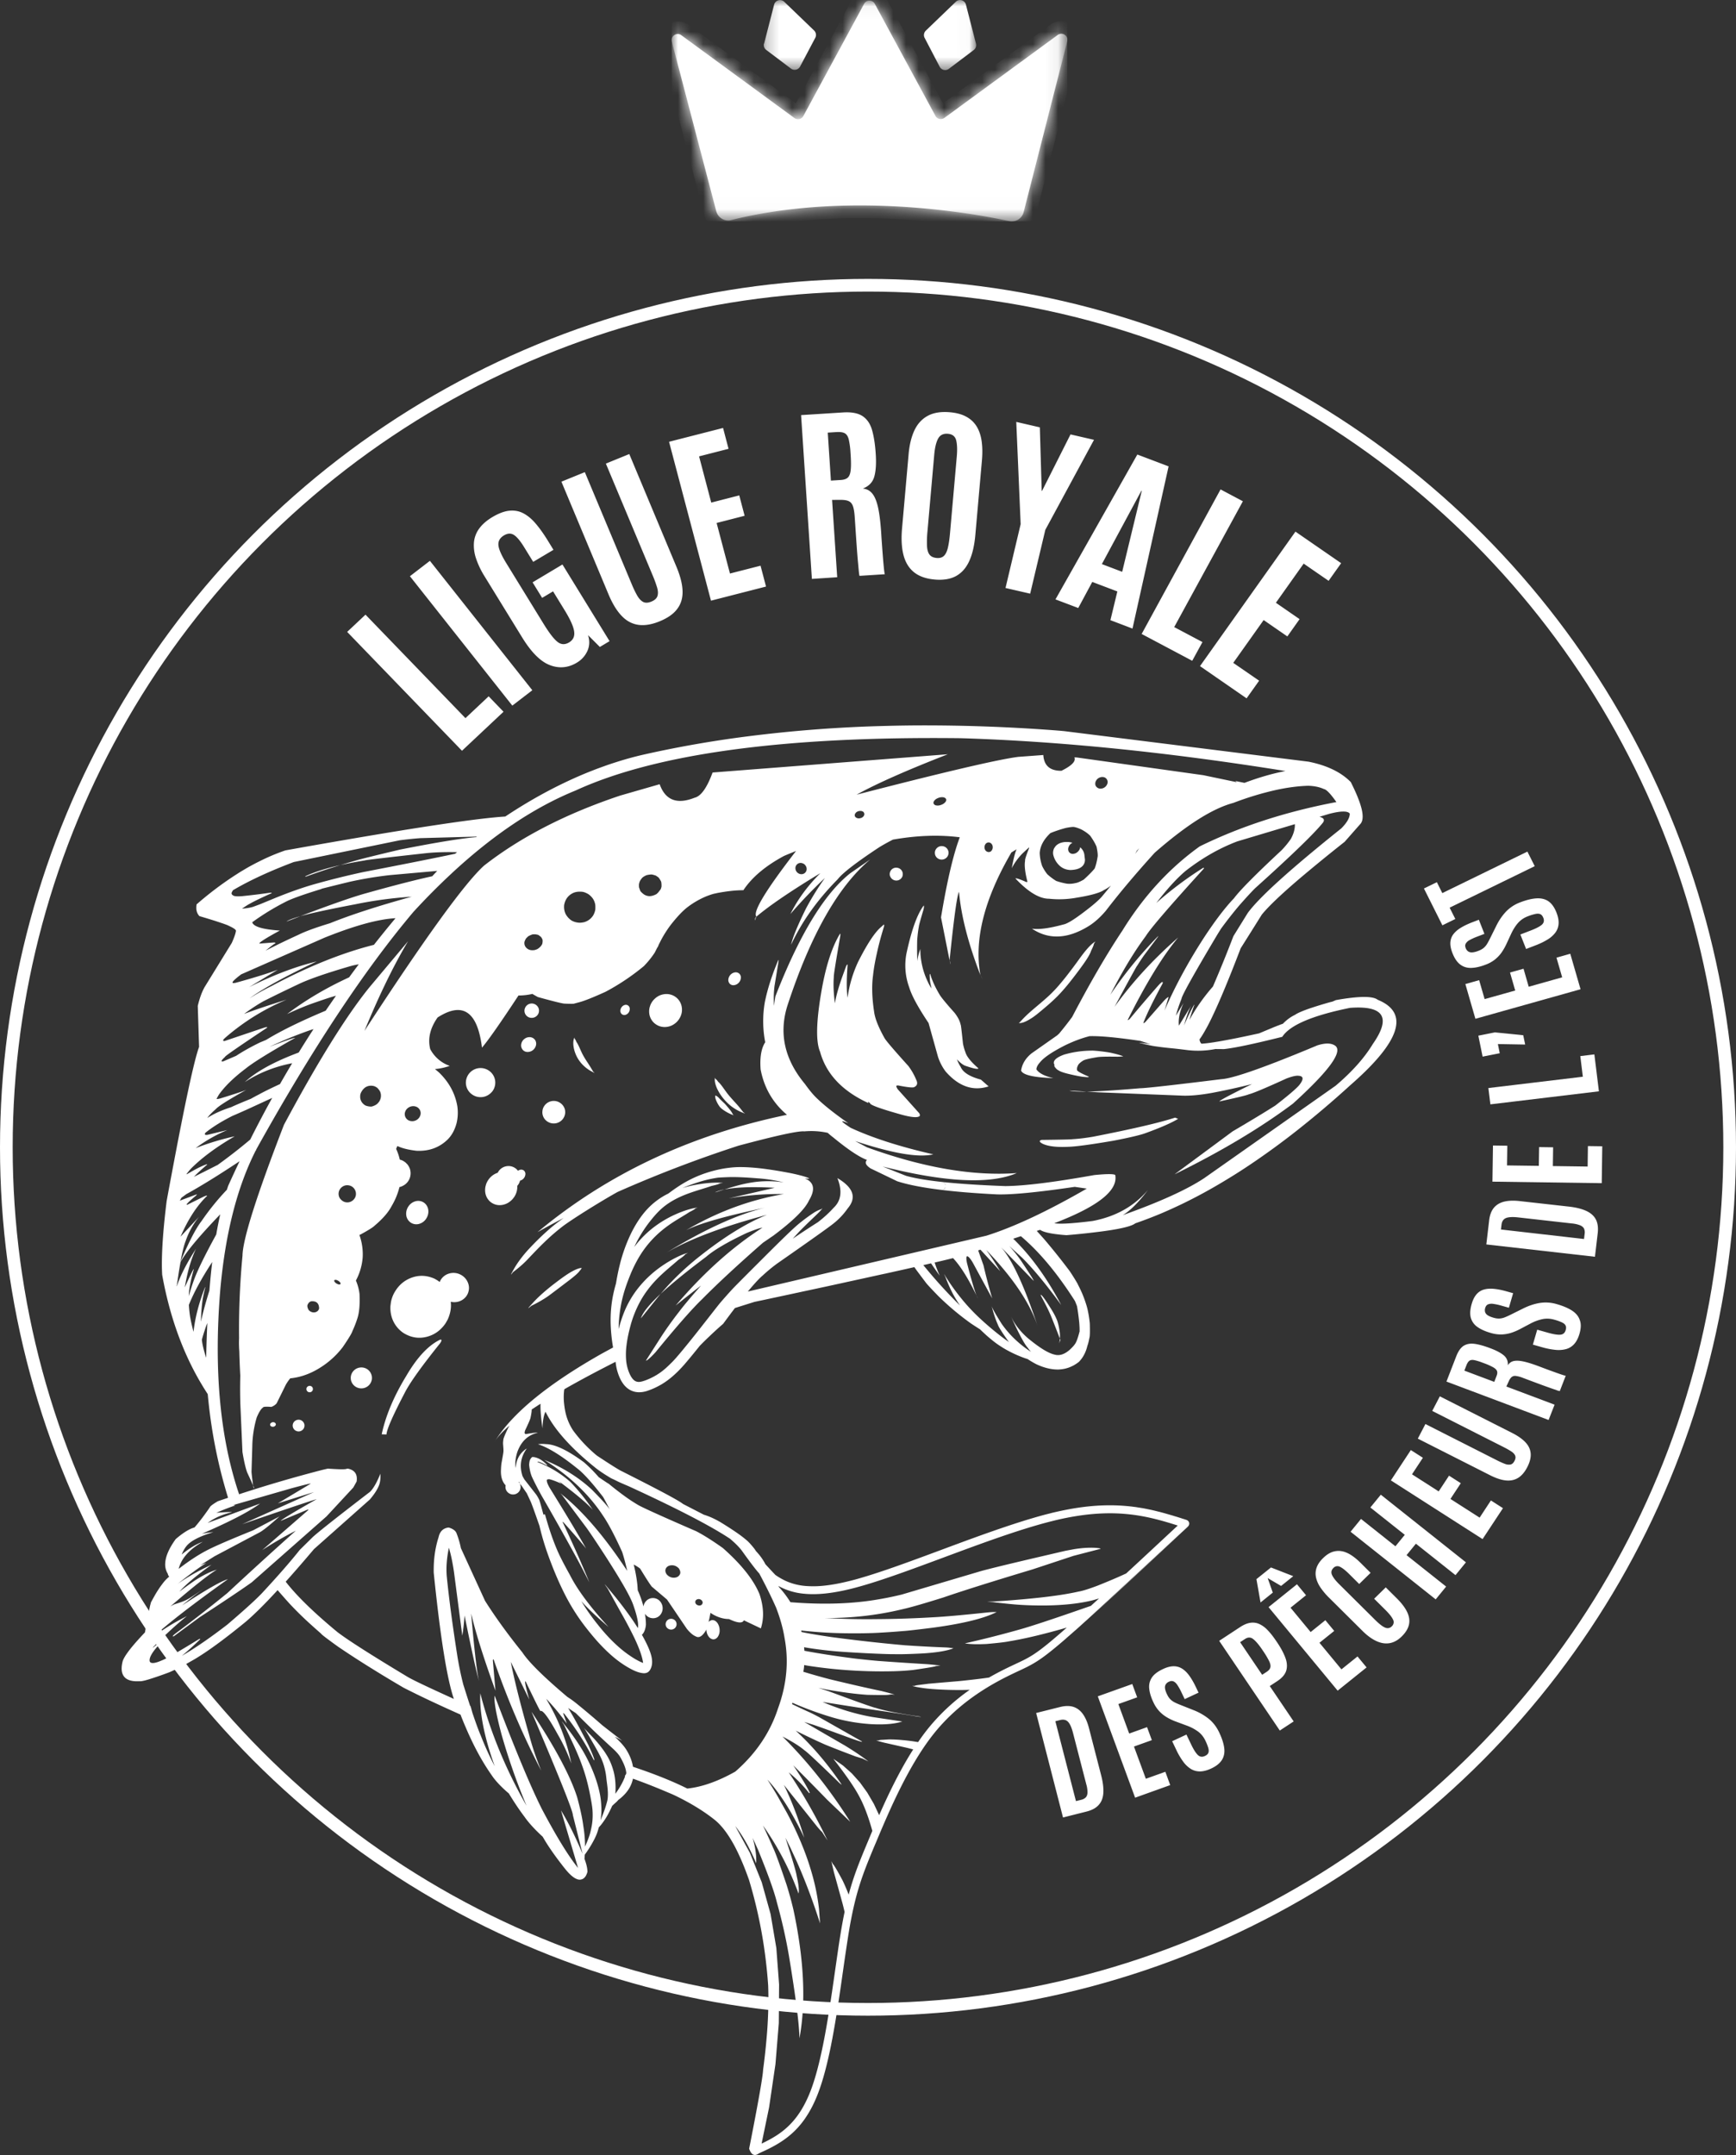 <svg width="137" height="170" fill="none" xmlns="http://www.w3.org/2000/svg"><rect width="100%" height="100%" fill="#333333" stroke="none"/><circle cx="68.5" cy="90.5" r="68" stroke="#fff"/><g clip-path="url(#clip0_299_53725)"><mask id="mask0_299_53725" style="mask-type:luminance" maskUnits="userSpaceOnUse" x="53" y="0" width="32" height="18"><path d="M53.5 16.98V.56h30.24v16.42H53.5z" fill="#fff" stroke="#fff"/></mask><g mask="url(#mask0_299_53725)" fill="#fff"><mask id="path-3-inside-1_299_53725"><path d="M56.53 16.68L53.02 3.29c-.12-.44.39-.78.75-.51l8.92 6.53c.24.17.57.1.71-.16L68.19.31c.18-.34.67-.34.85 0l4.78 8.83c.14.26.47.33.71.16l8.94-6.54c.37-.27.87.07.75.51l-3.44 13.47c-.13.5-.63.81-1.14.7-2.97-.64-12.72-2.38-21.95-.08a.963.963 0 01-1.16-.69"/></mask><path d="M56.53 16.68L53.02 3.29c-.12-.44.39-.78.75-.51l8.92 6.53c.24.17.57.1.71-.16L68.19.31c.18-.34.67-.34.85 0l4.78 8.83c.14.26.47.33.71.16l8.94-6.54c.37-.27.87.07.75.51l-3.44 13.47c-.13.5-.63.81-1.14.7-2.97-.64-12.72-2.38-21.95-.08a.963.963 0 01-1.16-.69"/><path d="M53.02 3.29l.967-.253-.002-.01-.965.263zm.75-.51l-.6.8.01.007.59-.807zm8.92 6.53l-.59.807.005.005.007.004.578-.816zm.71-.16l-.88-.476v.002l.88.474zM68.19.31l.88.477.004-.009L68.19.31zm.85 0l-.884.468.004.008.88-.476zm4.78 8.83l.88-.474v-.002l-.88.476zm.71.16l.578.816.006-.004.006-.005-.59-.807zm8.94-6.54l-.59-.808v.001l.59.807zm.75.51l-.965-.263-.002.008-.002.008.969.247zm-3.44 13.47l.968.252v-.004l-.968-.248zm-1.14.7l.21-.977-.21.977zm-21.95-.08l-.242-.97-.005.001.247.97zm-.193-.933l-3.51-13.39-1.934.507 3.51 13.39 1.934-.507zm-3.512-13.4c.134.492-.424.846-.815.553l1.2-1.6c-1.111-.833-2.689.202-2.315 1.573l1.93-.526zm-.806.56l8.92 6.53 1.182-1.614-8.92-6.53-1.182 1.614zm8.933 6.54c.71.502 1.731.308 2.168-.503l-1.76-.948a.517.517 0 01.748-.182l-1.156 1.632zm2.167-.5l4.79-8.84-1.758-.953-4.79 8.84 1.758.953zM69.074.778a.518.518 0 01-.918 0l1.768-.936c-.556-1.05-2.062-1.05-2.618 0l1.768.936zm-.914.008l4.78 8.83 1.76-.952-4.78-8.83-1.76.952zm4.78 8.828a1.483 1.483 0 002.168.502l-1.156-1.632a.517.517 0 01.748.182l-1.76.948zm2.18.493l8.94-6.54-1.18-1.614-8.94 6.54 1.18 1.614zm8.94-6.539c-.374.273-.94-.065-.805-.56l1.93.525c.375-1.376-1.19-2.393-2.305-1.58l1.18 1.615zm-.81-.545l-3.44 13.47 1.939.495 3.44-13.47-1.938-.495zm-3.438 13.465l.006-.011a.038.038 0 01.01-.01.035.035 0 01.023-.004l-.422 1.955a1.965 1.965 0 002.319-1.426l-1.936-.504zm.038-.025c-3.005-.648-12.942-2.43-22.402-.073l.484 1.94c9-2.242 18.563-.544 21.497.088l.421-1.955zm-22.407-.072a.067.067 0 01.026-.001.039.039 0 01.014.004c.002.002.01.008.015.025l-1.936.503a1.963 1.963 0 002.375 1.407l-.494-1.938z" mask="url(#path-3-inside-1_299_53725)"/></g><mask id="mask1_299_53725" style="mask-type:luminance" maskUnits="userSpaceOnUse" x="60" y="0" width="18" height="6"><path d="M60.79 5.01V.5h15.75v4.51H60.79z" fill="#fff" stroke="#fff"/></mask><g mask="url(#mask1_299_53725)" fill="#fff"><path d="M60.3 3.44l.79-3.07c.09-.36.54-.48.8-.23l2.36 2.27c.15.15.19.38.09.57l-1.2 2.27c-.14.26-.48.34-.72.16l-1.95-1.47a.482.482 0 01-.18-.51m12.78-1.02L75.43.14c.27-.26.71-.13.8.23l.79 3.07c.05.19-.02.39-.18.51l-1.96 1.48c-.24.18-.58.1-.72-.16l-1.19-2.28c-.1-.19-.06-.42.09-.57"/></g></g><g clip-path="url(#clip1_299_53725)" fill="#fff"><path d="M36.458 59.221l-9.061-9.376 1.447-1.36 7.887 8.163 1.832-1.721 1.174 1.216-3.279 3.078zm3.972-3.561l-8.08-10.207 1.577-1.214 8.082 10.208-1.578 1.213zm5.083-3.382c-.678.404-1.384.467-2.118.188-.738-.28-1.47-1.013-2.195-2.195l-2.961-4.812a6.64 6.64 0 01-.674-1.414 3.186 3.186 0 01-.163-1.257 2.18 2.18 0 01.41-1.088c.24-.332.583-.636 1.04-.909.494-.294.942-.464 1.34-.504.4-.041.766.025 1.103.2.338.176.662.442.97.803.309.36.618.793.93 1.294l.483.787-1.6.95-.713-1.157c-.305-.498-.575-.82-.81-.968-.233-.148-.494-.135-.783.037-.318.192-.464.446-.439.765.026.32.232.79.617 1.417l2.952 4.8c.429.696.785 1.163 1.075 1.401.29.238.598.257.932.06.324-.195.458-.483.4-.872-.054-.389-.305-.943-.747-1.665l-.916-1.492-.862.514-.754-1.225 2.357-1.408 3.718 6.047-.766.458-.932-.931c.14.439.124.853-.051 1.245a2.044 2.044 0 01-.843.93zm6.543-3.267c-.63.257-1.193.348-1.686.276-.493-.072-.932-.307-1.313-.709-.382-.398-.726-.962-1.031-1.686l-3.721-8.897 1.848-.752 3.711 8.862c.14.335.28.624.417.865.137.242.293.41.464.505.175.094.392.088.656-.019.26-.107.423-.254.483-.439s.05-.41-.029-.677a9.096 9.096 0 00-.33-.909l-3.712-8.862 1.848-.753 3.724 8.897c.302.724.465 1.36.48 1.91.017.548-.123 1.018-.42 1.41-.295.398-.76.721-1.39.978zm4.052-1.631L52.8 34.848l4.262-1.09.432 1.645-2.325.596.96 3.646 2.211-.568.423 1.608-2.21.568 1.053 3.988 2.414-.618.432 1.646-4.344 1.113zm7.964-1.714l-.852-12.922 3.301-.21c.684-.044 1.206.056 1.562.298.356.241.604.614.744 1.116.14.501.236 1.119.283 1.856.051.758.01 1.36-.117 1.802-.128.442-.43.753-.9.931.232.025.429.104.591.239.162.134.302.338.413.608.112.27.204.62.274 1.05.07.43.127.96.169 1.586l.025.41.057.797c.022.307.048.612.07.912.026.304.051.562.073.778.026.216.045.342.064.38l-1.997.128c-.016-.025-.035-.15-.058-.376-.022-.226-.047-.518-.08-.869-.031-.35-.06-.73-.088-1.138-.029-.407-.057-.806-.083-1.2-.025-.395-.048-.743-.07-1.047-.025-.386-.073-.678-.143-.872-.07-.194-.184-.326-.34-.395-.156-.069-.379-.1-.662-.097l-.642.003.404 6.1-1.998.132zm1.501-7.756l.799-.05c.241-.016.426-.081.544-.197.12-.116.194-.32.222-.612.029-.291.026-.708-.013-1.254l-.006-.081a6.209 6.209 0 00-.137-1.047c-.06-.242-.165-.405-.311-.49-.147-.084-.37-.115-.668-.096l-.678.044.248 3.783zm8.197 7.806c-.678-.06-1.222-.248-1.626-.567-.404-.32-.683-.768-.836-1.342-.153-.574-.194-1.273-.124-2.094l.522-5.9c.066-.743.222-1.37.464-1.881.245-.511.595-.89 1.053-1.135.454-.247 1.033-.338 1.733-.279.525.044.96.163 1.31.358.347.19.62.45.815.774.197.323.324.708.388 1.157.063.445.07.946.022 1.504l-.522 5.9c-.073.822-.232 1.502-.477 2.041-.245.54-.591.934-1.037 1.182-.442.245-1.005.339-1.685.282zm.152-1.702c.248.022.44-.038.576-.172.137-.135.239-.352.309-.65.07-.297.124-.673.165-1.134l.531-6.01c.051-.561.035-1-.044-1.314-.08-.313-.296-.485-.65-.517-.362-.031-.62.097-.775.38-.156.285-.258.714-.309 1.291l-.531 6.016a8.62 8.62 0 00-.038 1.16c.016.304.082.533.2.687.118.153.306.24.566.263zm5.43 2.366l1.195-5.034-.346-8.066 1.86.43.147 5.006.028.006 2.246-4.455 1.854.427-3.842 7.1-1.196 5.035-1.946-.448zm3.943.9l6.46-11.426 2.468.934-2.85 12.794-1.742-.662.547-2.266-1.979-.75-1.107 2.057-1.797-.68zm3.661-2.783l1.603.608 1.546-6.386-.029-.01-3.12 5.788zm3.14 5.511l6.227-11.402 1.762.934-5.42 9.926 2.23 1.181-.808 1.477-3.991-2.116zm4.605 2.536l7.532-10.609 3.607 2.49-.99 1.391-1.968-1.357-2.192 3.088 1.87 1.291-.966 1.364-1.87-1.291-2.399 3.376 2.042 1.407-.99 1.392-3.676-2.542zM83.89 143.366l-2.121-8.242 1.876-.47c.423-.107.786-.107 1.085-.007.299.104.547.298.744.584.197.285.353.652.468 1.1l.96 3.718c.14.539.194 1.003.169 1.392-.026.389-.15.702-.37.94-.216.242-.543.417-.982.524l-1.829.461zm1.021-1.292l.417-.103a.749.749 0 00.35-.182c.085-.085.133-.207.143-.373a2.212 2.212 0 00-.093-.662l-1.052-4.069c-.109-.42-.239-.711-.392-.868-.152-.157-.359-.204-.623-.138l-.375.094 1.625 6.301zm4.669-.27l-2.945-7.994 2.72-.971.387 1.05-1.485.53.855 2.326 1.41-.505.378 1.025-1.41.505.936 2.542 1.54-.551.384 1.05-2.77.993zm6.005-2.301c-.325.151-.62.226-.887.229-.264 0-.506-.066-.726-.2a2.22 2.22 0 01-.607-.583 5.522 5.522 0 01-.534-.913l-.328-.686 1.126-.524.372.775c.197.413.375.692.534.84.156.147.34.172.55.075.144-.066.233-.147.274-.248.041-.1.038-.225-.003-.382a3.794 3.794 0 00-.232-.583 1.885 1.885 0 00-.563-.706 3.633 3.633 0 00-.913-.482l-.856-.317a4.305 4.305 0 01-.68-.32 2.725 2.725 0 01-.601-.47 2.656 2.656 0 01-.477-.705c-.195-.405-.309-.772-.34-1.098a1.296 1.296 0 01.206-.874c.168-.257.464-.48.881-.674.312-.148.595-.22.843-.22s.47.066.674.195c.2.128.388.313.56.551.172.239.34.527.5.859l.228.477-1.094.511-.264-.552a4.339 4.339 0 00-.315-.564c-.098-.144-.2-.238-.305-.282-.105-.047-.223-.038-.353.022a.548.548 0 00-.264.222.497.497 0 00-.048.326c.02.129.073.282.16.458.076.16.161.288.26.386.099.097.213.178.35.247a6 6 0 00.493.213l.97.386a4.61 4.61 0 011.205.683c.34.273.614.627.824 1.06.22.461.356.871.404 1.229.051.36-.006.674-.165.943-.169.276-.452.508-.859.696zm5.413-2.996l-4.783-7.076 1.647-1.081c.287-.189.55-.301.799-.339.248-.038.483-.009.706.088a2.1 2.1 0 01.655.473c.213.216.429.489.649.812l.102.147c.308.455.531.872.668 1.245.136.373.155.712.063 1.012-.095.301-.331.577-.706.822l-.592.389 1.887 2.79-1.095.718zm-1.393-4.396l.376-.247c.159-.107.251-.226.276-.358.026-.131-.012-.301-.114-.504a6.692 6.692 0 00-.465-.772l-.092-.137c-.26-.383-.493-.649-.69-.803-.197-.154-.413-.157-.646-.003l-.384.251 1.74 2.573zm-.127-5.705l-.324-1.841 1.148-.921 1.759.686-.961.772-1.059-.621.404 1.147-.967.778zm6.085 6.956l-5.452-6.59 2.242-1.802.716.865-1.224.984 1.587 1.919 1.161-.934.699.846-1.164.934 1.734 2.098 1.269-1.019.715.865-2.283 1.834zm5.053-4.273c-.295.292-.61.464-.944.524-.334.059-.681.006-1.04-.157-.36-.163-.726-.429-1.098-.796l-2.649-2.63a5.22 5.22 0 01-.684-.816 2.241 2.241 0 01-.347-.79 1.418 1.418 0 01.051-.771c.089-.254.261-.508.516-.755.232-.226.467-.383.706-.471.238-.084.48-.109.722-.072.245.038.489.135.734.286.245.15.493.351.745.595l.836.831-.9.881-.776-.771c-.299-.298-.544-.492-.738-.583a.426.426 0 00-.518.087c-.169.167-.207.352-.109.562.096.207.284.448.557.718l2.84 2.818c.213.21.398.37.557.479.159.11.299.17.42.173a.435.435 0 00.337-.144.432.432 0 00.099-.533c-.093-.201-.299-.461-.618-.778l-.871-.865.916-.897.859.853c.385.383.661.743.827 1.088.165.345.216.674.146.991-.073.326-.264.639-.576.943zm2.685-2.928l-6.718-5.335.824-1.01 2.716 2.157.738-.903-2.716-2.157.824-1.009 6.717 5.335-.823 1.01-3.124-2.48-.738.903 3.124 2.48-.824 1.009zm3.699-4.755l-7.236-4.631 1.575-2.392.951.608-.859 1.305 2.105 1.348.818-1.242.928.596-.817 1.241 2.303 1.474.89-1.355.951.609-1.609 2.439zm3.524-5.668c-.204.392-.445.674-.725.843-.28.169-.598.235-.964.198-.366-.038-.779-.176-1.244-.411l-5.702-2.887.601-1.151 5.68 2.878c.217.11.411.194.582.26a.816.816 0 00.449.057c.127-.026.235-.12.318-.286.086-.163.102-.304.051-.423s-.153-.226-.306-.326a6.66 6.66 0 00-.556-.317l-5.681-2.877.601-1.151 5.703 2.887c.465.235.821.486 1.066.753.245.266.378.561.401.881.022.322-.07.68-.274 1.072zm1.686-3.728l-8.06-3.031.776-2c.163-.414.363-.693.608-.837.245-.141.537-.185.881-.132.343.053.744.169 1.202.342.474.178.827.366 1.059.561.233.197.341.458.318.784a.734.734 0 01.306-.283c.127-.059.286-.084.48-.078.194.006.433.05.712.125.28.076.618.189 1.006.336l.257.097c.14.053.306.116.496.185l.573.207c.191.069.353.125.49.169.136.044.219.066.248.066l-.468 1.21a1.11 1.11 0 01-.245-.069c-.143-.05-.327-.113-.547-.191a45.581 45.581 0 01-.712-.257c-.255-.094-.503-.188-.751-.279-.245-.091-.464-.176-.652-.245a2.298 2.298 0 00-.566-.153.425.425 0 00-.331.091c-.086.072-.165.194-.238.363l-.175.38 3.807 1.432-.474 1.207zm-4.287-3.006l.187-.483c.057-.147.067-.273.029-.373-.038-.103-.14-.201-.309-.298a5.206 5.206 0 00-.763-.335l-.051-.019a4.358 4.358 0 00-.671-.207c-.162-.031-.289-.013-.382.05-.092.063-.171.185-.241.367l-.159.411 2.36.887zm6.726-3.8c-.098.342-.235.608-.41.806a1.327 1.327 0 01-.633.404 2.296 2.296 0 01-.846.066 5.932 5.932 0 01-1.05-.204l-.741-.21.344-1.178.833.235c.445.125.776.178.992.16.217-.019.357-.138.42-.361.045-.147.042-.27-.009-.367-.048-.097-.147-.178-.296-.247a3.703 3.703 0 00-.598-.21 1.949 1.949 0 00-.91-.047 3.614 3.614 0 00-.97.357l-.808.426a4.393 4.393 0 01-.69.295c-.238.078-.49.122-.757.135a2.792 2.792 0 01-.852-.113c-.436-.122-.792-.279-1.063-.47a1.317 1.317 0 01-.531-.728c-.082-.294-.06-.661.067-1.097.095-.329.226-.583.388-.768.162-.182.359-.307.592-.37.232-.063.493-.081.788-.05.296.028.624.094.986.197l.516.145-.334 1.147-.595-.166a4.304 4.304 0 00-.639-.138.78.78 0 00-.417.041c-.105.047-.175.141-.216.276a.577.577 0 00-.007.341.503.503 0 00.22.251c.111.069.261.132.455.185.171.05.327.069.467.06a1.3 1.3 0 00.42-.098c.143-.056.305-.131.487-.222l.935-.464c.445-.223.884-.37 1.317-.442a3.03 3.03 0 011.351.091c.496.141.897.31 1.206.511.305.2.512.448.61.746.115.288.102.649-.022 1.075zm1.219-6.069l-8.572-.972.223-1.896c.05-.43.178-.762.381-1.004.204-.238.477-.398.818-.48.34-.08.744-.093 1.208-.04l3.868.433c.563.062 1.021.175 1.38.338.356.163.611.386.764.674.149.286.2.65.149 1.091l-.219 1.856zm-.862-1.401l.051-.423a.726.726 0 00-.048-.39c-.051-.106-.15-.194-.302-.263a2.367 2.367 0 00-.662-.15l-4.233-.477c-.439-.05-.76-.03-.964.05-.204.085-.321.26-.353.524l-.045.38 6.556.749zm1.399-4.404l-8.626-.12.042-2.85 1.132.016-.022 1.555 2.509.034.022-1.48 1.107.016-.022 1.48 2.745.038.022-1.615 1.132.016-.041 2.91zm-.223-7.245l-8.565 1.028-.159-1.286 7.455-.893-.2-1.627 1.11-.135.359 2.913zm-5.82-3.69l-2.153-.038.146.724-1.352.267-.337-1.653 1.307-.26 2.236.226.153.734zm4.37-4.361l-8.298 2.33-.792-2.74 1.088-.308.432 1.495 2.414-.677-.41-1.42 1.066-.3.41 1.422 2.64-.743-.449-1.551 1.088-.308.811 2.8zm-1.902-6.054c.13.33.188.627.169.888a1.3 1.3 0 01-.255.699 2.178 2.178 0 01-.633.555c-.27.166-.588.32-.96.46l-.716.276-.452-1.144.808-.31c.433-.167.729-.32.891-.464.159-.145.197-.323.114-.536-.057-.145-.133-.242-.232-.289-.098-.047-.226-.053-.388-.022a3.757 3.757 0 00-.607.188 1.915 1.915 0 00-.754.505c-.2.22-.385.508-.554.862l-.381.822a4.51 4.51 0 01-.369.648c-.14.204-.315.39-.519.558a2.674 2.674 0 01-.747.417c-.423.163-.802.248-1.136.257-.33.01-.623-.078-.868-.263-.248-.185-.455-.489-.62-.912-.124-.32-.178-.599-.162-.843.019-.245.098-.461.245-.65.146-.188.343-.36.598-.51.254-.154.556-.295.906-.43l.499-.191.439 1.113-.575.22a4.546 4.546 0 00-.592.269.769.769 0 00-.308.282c-.054.1-.055.216-.004.348a.554.554 0 00.207.273.52.52 0 00.328.069c.13-.01.289-.05.474-.123.168-.065.305-.14.41-.228a1.31 1.31 0 00.277-.33c.079-.131.162-.288.251-.47l.461-.928c.216-.442.477-.821.776-1.138a3.002 3.002 0 011.129-.733c.481-.185.907-.289 1.273-.31.368-.023.683.053.944.228.258.179.471.474.633.887zm-1.714-3.655l-6.715 3.273.449.893-1.021.499-1.457-2.906 1.021-.496.429.86 6.715-3.273.579 1.15zM14.188 94.727c0-.003.003-.003.003-.006v-.01l-.013.004.003.012h.007zm66.322 1.732c.006-.004.01-.004.017-.007l-.021.007h.003zm-41.453 17.233c.01-.016.019-.036.032-.055l-.01.013-.022.042zm0-.002c-.013.023-.029.045-.038.065.012-.023.028-.045.038-.065zm6.389-4.62c-.155.087-.311.172-.464.257.153-.085.305-.173.464-.257zm37.49 10.298c.08-.019.16-.041.239-.06a4.538 4.538 0 01-.239.06zm14.57-26.769zm-13.899 26.614zm4.493-22.26l-.062.01.063-.01zm-3.485 31.889c-.02.016-.04.036-.06.053a.41.41 0 01.06-.053zm-21.523-26.911c-.067.016-.133.029-.203.045.07-.013.136-.029.203-.045zm-15.352 5.913zm46.958-13.606zm-10.54 34.999c-.007.006-.013.009-.016.016.006-.004.01-.01.016-.016zm7.432-9.947c.051.012.102.025.153.041-.05-.013-.102-.026-.153-.041zm-24.591 33.129c0 .004 0 .008-.004.015 0-.007.004-.011.004-.015zm-1.378 8.781c-.025.135-.054.267-.08.398.026-.131.055-.266.08-.398zm3.432-15.649l-.035.083c.013-.029.025-.054.035-.083zm23.393-26.02c.047.013.092.028.14.041-.048-.013-.096-.025-.14-.041zm-26.739 41.227c-.003.023-.01.048-.013.071a.64.64 0 01.013-.071zm26.173-41.39l.146.041c-.047-.013-.098-.025-.146-.041zm-30.216-17.129c-.226.047-.458.098-.69.148.232-.05.461-.101.69-.148zm.144 22.367zm29.493-5.388l.156.037-.156-.037zm-10.547.764zM68.9 145.921l-.013.032c.004-.013.01-.023.013-.032zm.074-.176c-.004.01-.007.02-.014.03l.014-.03zm-9.196-23.261zm32.945-2.869l.136.042a3.535 3.535 0 01-.136-.042zm1.123.675l-.004.014c0-.007.004-.011.004-.014zm-28.2-18.907l-.932.2c.315-.069.627-.134.932-.2zm13.171 4.715zm15.039 14.154c0 .004-.004.011-.004.015.004-.008.004-.011.004-.015zm-.022.072c-.004.004-.004.011-.007.015.003-.004.007-.011.007-.015zM53.76 107.91c-.027.029-.053.055-.076.081l.075-.081zm10.23-6.17l-.179.038.178-.038zm29.828 18.619c-.004.003-.004.011-.007.014 0-.007.003-.011.007-.014zM90.7 119.08l.165.034-.165-.034zm3.152 1.053c0-.004-.003-.007-.003-.01 0 .006.003.01.003.016v-.006zm-23.514-19.779c-.162.038-.331.073-.5.111.169-.035.338-.073.5-.111zm-.648.145l-.876.191c.303-.063.592-.129.875-.191zm20.702 18.518c.057.012.114.022.171.035-.054-.013-.114-.023-.171-.035zM66.865 101.12c-.264.056-.531.116-.805.175.274-.063.54-.119.805-.175zm-16.887 8.63zm35.41 18.399zm8.254-8.242c-.006-.003-.013-.003-.016-.006l.016.006zm-8.522 8.483l-.11.099.11-.099zm-.565-20.612c-.06.029-.124.054-.188.079.064-.022.124-.05.188-.079zm-2.325-10.22c.083.091.165.188.251.286-.086-.1-.168-.195-.251-.286zm-32.703 11.957zm35.883-7.449zm-1.803 5.95a1.915 1.915 0 01-.2.004c.067 0 .133 0 .2-.004zm6.466 10.944c.06.01.124.023.185.032-.06-.013-.121-.022-.185-.032zm3.722 1.43c-.003.003-.003.007-.007.01 0-.003.004-.007.007-.01zm-.125.122l-7.71 7.123c2.116-1.916 4.912-4.518 7.71-7.123zm-7.995 7.38zm-32.188-19.7l-.07.07.07-.07zM15.705 82.583c-.376 1.003-1.107 4.389-2.188 10.16 1.084-5.768 1.813-9.157 2.188-10.16zm2.375-9.537c.258.116.423.217.493.298-.07-.084-.232-.185-.493-.298zm4.743 53.432zm-11.196 1.248zm13.731 1.172zm-6.743-55.466c0 .006 0 .012-.003.019-.035.222-.147.53-.325.928.181-.398.29-.706.325-.928 0-.007.003-.013.003-.02zm-5.846 26.311zm52.69 62.244l-.086.386.086-.386zM9.658 131.146c-.095.439-.073.78.07 1.025-.143-.245-.168-.586-.07-1.025zm37.875 12.687zm-10.477-6.891c.538 1.169 1.113 2.188 1.724 3.06-.61-.872-1.186-1.894-1.724-3.06zm10.159 7.389c.019-.059.035-.122.054-.188a.853.853 0 01.044-.047c-.016.016-.028.032-.044.047-.02.066-.038.129-.054.188zm1.593-2.348zm-1.921 3.148zm-5.417-1.709c.29.398.704.853 1.241 1.358-.537-.508-.95-.96-1.24-1.358zm4.676 3.047l.01-.163a5.672 5.672 0 00-.004 0c0 .054-.003.107-.006.163zm8.216-87.671zm48.45 20.952c.047-.02.098-.039.152-.06a1.632 1.632 0 00-.152.06zm-1.346.792c.077-.066.153-.132.232-.188a2.618 2.618 0 00-.232.188zM15.73 72.266zm84.725 8.794c.044-.02.085-.035.127-.054-.038.019-.083.035-.127.054zm-2.821.824l.283-.057c-.096.016-.191.038-.283.057zm2.048-.501c.111-.047.22-.095.325-.136a6.375 6.375 0 00-.325.136zm3.82-1.884zm1.638-.484c.095-.04.187-.081.286-.122l-.286.122c-.061.013-.121.028-.185.044.064-.016.124-.031.185-.044zm-48.746 64.539c-.855-.684-1.88-1.311-3.072-1.887 1.196.573 2.22 1.203 3.072 1.887zM95.449 80.64c.636-1.267 1.456-3.214 2.458-5.838-1.002 2.624-1.822 4.567-2.458 5.837zm.044 1.62zm-21.45 19.966zm3.645 2.96c.073.065.146.134.223.2a10.676 10.676 0 00-.223-.2zm-19.704 40.456c.392.736.77 1.627 1.136 2.667-.366-1.044-.744-1.931-1.136-2.667zm14.676-45.005l.381.504a70.325 70.325 0 01-.381-.504zm-17.433 5.517zm2.678-2.859c.032-.04.06-.081.092-.119l-.092.119zm14.252-3.345zm-18.227 7.769l.21-.242.177-.21c-.063.075-.124.144-.178.21-.076.091-.146.169-.21.242zm30.762-.007zm-70.499-13l-.015.003.015-.003zm67.877 2.291c.236.167.755.292 1.547.377-.792-.082-1.31-.207-1.546-.377zm3.824 8.863c.025-.104.048-.21.067-.32.025-.056.038-.201.044-.436-.003.235-.019.38-.044.436-.02.113-.041.22-.067.32zm.112-.756zm-4.918 2.088c.229.154.47.295.722.423.57.261 1.1.392 1.593.402-.496-.007-1.027-.141-1.593-.402a7.28 7.28 0 01-.722-.423zm-7.271 29.428c-2.07 2.526-3.641 6.235-4.713 8.799 1.075-2.564 2.643-6.273 4.713-8.799 2.062-2.515 4.635-3.875 6.114-4.584-1.476.709-4.052 2.069-6.114 4.584zm6.625-4.828c.166-.079.322-.151.468-.223-.146.075-.299.144-.468.223zM60.23 163.263c-.02.517-.366 2.486-1.037 5.903.671-3.42 1.015-5.389 1.037-5.903zm-.941 6.561c.146.198.33.229.553.091-.226.138-.41.107-.553-.091zm-7.099-60.616zm33.484 18.681l.283-.257c-.095.087-.187.175-.283.257zM44.49 110.135c0-.042 0-.08.002-.122 0 .039-.003.08-.003.122zm7.496-.815c.07-.037.136-.075.203-.112-.067.04-.133.078-.203.112zm13.123 15.757zm9.135-2.8c-2.252.837-4.412 1.64-6.183 2.16 1.774-.524 3.93-1.323 6.183-2.16zm-49.087 6.439l-.375-.332c.121.11.248.219.375.332zm11.753 7.903zm7.4 10.433zm-34.465-14.73l-.002-.004.002.004zm1.693.219a.944.944 0 00-.073.02l.073-.02zm.261-.075c-.024.006-.05.016-.073.023.026-.007.05-.017.072-.023zm-1.86-.062zm50.294 37.317c-.054.025-.108.051-.166.076l.166-.076zm2.477-1.608c-.076.072-.149.144-.229.213l.23-.213zm-.304.279c-.668.574-1.378.956-2.09 1.291.712-.338 1.422-.717 2.09-1.291zm1.119-1.248l-.042.061a.372.372 0 00.042-.061zM95.84 82.21c.111-.019.232-.038.356-.06-.124.022-.245.044-.356.06zm-32.457 85.132c-.012.015-.02.03-.033.045a.433.433 0 01.033-.045zm-17.447-19.095zm13.279 21.463l-.029-.061.03.061zm-12.941-21.802c-.01.023-.023.042-.032.064a.516.516 0 00.032-.064zm-.056.104zm11.766-2.37zm-8.464-4.364zm-3.068-80.375c.089-.038.181-.073.27-.108-.089.035-.178.07-.27.108zm-27.274 7.749l.143-.086a1.713 1.713 0 00-.143.086zm28.425-8.189c.226-.082.452-.157.674-.232-.226.075-.448.15-.674.232zm59.871 3.454zM95.375 80.78c-.041.079-.08.157-.12.23.04-.073.079-.148.12-.23zm.144 1.477zm12.013-17.895v.082a.37.37 0 000-.082zm-95.679 62.253c.003-.012.006-.025.01-.034a.073.073 0 00-.01.034zm3.805-54.432zm-2.31 52.193a.555.555 0 01-.054-.074c.02.023.035.048.054.074zm-.312-.854zm-.156 1.329c.051-.06.099-.119.147-.173-.048.054-.096.11-.147.173zm.983-3.442c-.543.755-.82 1.407-.83 1.959.01-.549.283-1.204.83-1.959zm4.017-48.456c-.083-.031-.184-.073-.312-.114.128.045.232.083.312.114zm-.308-.113c-.042-.016-.086-.029-.134-.045.048.013.089.029.134.045zm-.958 45.973c.077-.078.252-.201.522-.364-.274.167-.445.286-.522.364zm-.47.671c.101-.138.2-.279.299-.42-.1.141-.2.282-.3.42z"/><path d="M108.721 78.862c-.229-.18-.706-.248-1.434-.21-.503.028-1.12.106-1.861.238a8.159 8.159 0 01-.286.122c-.061.013-.121.028-.185.044a32.853 32.853 0 00-1.453.442 10.874 10.874 0 00-.538.191c-.054.019-.101.04-.152.06-.29.116-.493.216-.614.304-.045.022-.086.04-.131.066a3.001 3.001 0 00-.251.15l-.121.085a3.916 3.916 0 00-.455.401c-.041.013-.085.031-.136.047-.051.019-.105.038-.163.063-.028.012-.06.022-.092.034-.083.032-.172.07-.27.107-.042.016-.083.034-.127.053l-.452.188c-.102.044-.21.088-.324.135-.09.038-.182.075-.277.116l-.022.01c-.01.002-.02.006-.029.009a146.706 146.706 0 01-1.72.364c-.433.087-.821.16-1.168.222l-.226.04a.19.19 0 01-.041.007c-.124.022-.245.04-.356.06a15.551 15.551 0 00-.322.047c-.01 0-.016.003-.025.003-.274.037-.5.06-.678.069-.022-.025-.044-.05-.06-.075a.596.596 0 01-.09-.267c.103-.138.214-.307.332-.508.012-.022.025-.047.041-.069.07-.122.143-.254.223-.398.038-.072.08-.15.12-.229.026-.047.048-.094.074-.144.636-1.266 1.456-3.213 2.458-5.837l.796-1.264.871-1.391c.509-.63 1.485-1.562 2.926-2.794a133.776 133.776 0 013.613-2.95l1.263-1.435c.102-.126.153-.301.156-.527v-.079c0-.025-.003-.053-.003-.081a3.083 3.083 0 00-.102-.567c-.14-.53-.417-1.204-.83-2.022-.767-.781-1.877-1.317-3.33-1.609l-19.281-2.41-.382-.035a136.305 136.305 0 00-11.087-.417c-.71.003-1.412.013-2.112.028l-1.11.029a106.912 106.912 0 00-11.097.912 89.804 89.804 0 00-3.833.608c-1.26.229-2.497.48-3.718.759a25.985 25.985 0 00-2.03.564 24.335 24.335 0 00-1.011.342l-.337.122c-.181.066-.36.135-.54.207-.09.034-.182.072-.271.106-2.2.888-4.399 2.057-6.587 3.511-1.081.066-2.796.276-5.143.624l-.254.038c-.684.103-1.419.216-2.208.342-.197.031-.397.062-.6.097-.103.016-.204.034-.31.05-.413.066-.84.138-1.278.21a645.7 645.7 0 00-7.56 1.31c-.68.233-1.368.52-2.055.866l-.226.113-.203.106c-.08.044-.16.085-.239.129-.156.084-.312.172-.467.266l-.143.085a11.42 11.42 0 00-.408.25l-.346.223a26.86 26.86 0 00-2.92 2.22c-.02.125-.026.241-.02.348v.01a.809.809 0 00.03.178.707.707 0 00.057.163c.01.015.016.034.025.05.02.031.038.063.06.094.023.028.048.056.074.085.525.153.96.288 1.313.4l.086.03c.083.027.162.052.236.078.025.009.047.015.073.025l.133.043c.124.044.23.082.312.113.013.007.025.01.038.016.076.031.127.056.16.075.257.116.422.217.492.298a.246.246 0 01.029.044c.006.016.01.028.01.04 0 .007 0 .013-.004.02-.035.222-.146.53-.324.928l-2.157 3.504a4.57 4.57 0 00-.29.65 7.638 7.638 0 00-.24.82l.104 3.233c-.375 1.003-1.107 4.389-2.188 10.16a271.79 271.79 0 00-.372 2c-.255 2.06-.379 3.724-.376 4.997 0 .295.01.568.023.818.569 3.163 1.558 5.96 2.967 8.393.102.172.204.344.309.517.105.169.213.338.32.504.017.176.033.348.052.524.267 2.611.785 5.16 1.552 7.652-.134.044-.267.091-.404.135a21.4 21.4 0 00-.404.138l-.048.028c-.273.166-.445.286-.521.364-.013.013-.022.022-.029.031-.048.072-.095.145-.146.217-.099.141-.197.282-.3.42l-.152.207c-.207.272-.42.539-.64.796l-.161.053c-.385.148-.824.436-1.327.869-.544.755-.82 1.407-.83 1.959a1.405 1.405 0 00.207.78.336.336 0 00.057.151.41.41 0 00.054.072c-.025.022-.054.044-.08.066a4.325 4.325 0 00-.242.238 3.785 3.785 0 00-.145.173 8.302 8.302 0 00-.687 1.031c-.083.147-.169.301-.255.464-.01.003-.022.034-.041.094-.006.022-.016.05-.022.085-.003.018-.01.037-.016.056l-.01.035c-.038.163-.089.401-.15.711a77.815 77.815 0 00-.267 1.445c-.585.615-1.027 1.123-1.323 1.524l-.092.128c-.06.085-.111.163-.156.236-.089.147-.15.272-.184.376-.01.034-.016.069-.026.103-.095.439-.073.781.07 1.025l.016.025c.01.016.023.032.032.047a.5.5 0 00.067.079c0 .003.003.003.003.006l.003.003c.026.025.054.05.083.072.235.179.598.254 1.085.226.054.009.143 0 .267-.025.019-.003.038-.009.06-.013a.52.52 0 01.073-.015 13.81 13.81 0 00.115-.032c.06-.015.124-.034.19-.053a28.02 28.02 0 001.641-.567 16.444 16.444 0 001.737-.884c.268-.148.554-.323.866-.527.935-.608 2.076-1.467 3.425-2.571.264-.222.56-.495.887-.812.077-.072.153-.147.233-.225.05-.054.105-.107.159-.16.162-.163.33-.336.505-.517.232-.245.477-.505.735-.784.114.138.293.341.538.617.066.076.136.157.216.242.05.056.105.116.159.178a27.071 27.071 0 001.781 1.743l.181.163c.121.11.248.22.376.333.063.056.13.113.194.172 0 .003.003.006.006.013.01.015.038.04.08.075.028.025.063.053.105.088.022.015.044.034.07.053.05.038.104.082.168.129.032.025.067.05.102.075l.232.172c.169.126.366.267.592.43l.496.332c.54.361 1.12.734 1.736 1.122.255.16.516.32.783.486.67.414 1.383.84 2.137 1.282.162.082.328.167.496.248.169.085.34.169.512.254.261.129.532.257.805.389a122.236 122.236 0 002.665 1.222c.093.239.185.471.28.696.096.229.191.449.287.668.047.11.098.216.146.323.537 1.169 1.113 2.188 1.724 3.06.057.084.117.172.184.26.293.379.69.787 1.196 1.216.433.712.85 1.333 1.25 1.859.02.028.038.057.06.085.29.398.703.853 1.24 1.357l.119.11.175.295c.362.595.798 1.216 1.304 1.868.082.11.171.22.257.329.446.565.83.865 1.148.897h.058a.547.547 0 00.34-.144l.003-.004a.901.901 0 00.099-.119c.01-.012.016-.028.025-.04a1.408 1.408 0 00.124-.311c0-.263-.076-.608-.232-1.025a50.9 50.9 0 01.01-.163l.01-.163c.075-.103.155-.216.228-.326l.032-.047a8.5 8.5 0 00.474-.803 5.19 5.19 0 00.188-.401 3.19 3.19 0 00.082-.225 2.26 2.26 0 00.054-.173c.02-.059.035-.122.054-.188.013-.016.029-.031.045-.047.057-.06.114-.129.175-.204.016-.022.032-.041.047-.063a5.46 5.46 0 00.446-.689 8.58 8.58 0 00.34-.69c.105-.097.216-.201.337-.307a1.9 1.9 0 00.077-.078l.076-.085c.153-.11.315-.251.461-.405.003-.003.007-.009.013-.012.086-.091.168-.188.242-.288.22-.298.362-.624.432-.966.048.016.096.034.146.05a50.06 50.06 0 012.497.984l.484.204.241.113c1.193.577 2.217 1.204 3.073 1.887.461.37.906.916 1.333 1.637.085.144.171.294.254.451.391.737.77 1.627 1.135 2.668a37.187 37.187 0 011.304 6.195c.086.702.156 1.41.204 2.122.035.947.022 1.972-.044 3.078-.016.276-.035.558-.06.844-.026.301-.052.608-.084.921-.057.58-.127 1.176-.21 1.794-.019.517-.365 2.486-1.036 5.903a22.04 22.04 0 00-.067.335 2.403 2.403 0 00.086.204.819.819 0 00.07.116c.146.197.33.229.553.091.022-.013.041-.028.064-.044l.165-.075c.054-.025.108-.051.166-.076l.082-.037c.713-.336 1.425-.718 2.09-1.292l.076-.066c.076-.069.153-.138.23-.213a6.886 6.886 0 00.639-.724l.034-.047c.035-.044.067-.091.102-.138.013-.019.029-.038.042-.059.025-.035.05-.073.073-.11.378-.558.725-1.235 1.03-2.069.261-.706.49-1.524.697-2.405.016-.062.028-.125.044-.191l.086-.386c.029-.128.057-.26.083-.391.029-.132.054-.264.08-.399.025-.122.047-.247.073-.369.003-.022.01-.048.012-.069.112-.596.217-1.204.315-1.812.121-.74.232-1.486.337-2.214.064-.435.124-.868.185-1.285a192.902 192.902 0 01.404-2.724v-.003a43.9 43.9 0 01.047-.289 42.582 42.582 0 01.05-.298v-.003c.485-2.768.98-4.107 1.84-6.179.003-.009.01-.022.012-.031.02-.047.042-.097.06-.147a.115.115 0 01.014-.029l.047-.112.035-.082a.117.117 0 01.013-.028c.013-.032.025-.066.041-.097 1.072-2.565 2.643-6.273 4.714-8.8 2.061-2.514 4.634-3.875 6.113-4.583.048-.022.092-.044.137-.066.133-.063.257-.122.375-.176.165-.078.321-.15.468-.222.019-.01.035-.019.054-.025.082-.041.162-.079.238-.123a8.82 8.82 0 00.353-.194c.404-.235.834-.53 1.432-1.013l.095-.075a41.184 41.184 0 001.06-.893c.005-.007.012-.01.015-.016l.181-.16c.013-.009.026-.022.039-.031l.175-.154c.019-.015.038-.034.057-.05.054-.047.108-.097.165-.144.029-.025.054-.05.083-.072.05-.044.102-.088.153-.135.034-.031.073-.063.108-.097.025-.022.054-.047.08-.072.063-.057.126-.113.19-.173.013-.009.022-.022.035-.031.083-.075.165-.151.251-.226.092-.084.188-.169.283-.257l7.71-7.122.003-.004.086-.081a.202.202 0 00.032-.038.104.104 0 00.016-.022.023.023 0 00.006-.012l.013-.022c.003-.003.003-.01.006-.013l.01-.022.003-.012.006-.025c0-.003.004-.007.004-.013.003-.012.003-.025.003-.037v-.051c0-.009-.004-.018-.004-.025 0-.006-.003-.009-.003-.015-.003-.007-.003-.016-.006-.022-.003-.007-.003-.01-.006-.013-.004-.006-.007-.015-.01-.022l-.006-.009a.316.316 0 00-.178-.147c-.007-.004-.013-.004-.016-.007-.074-.022-.143-.047-.217-.069a8.4 8.4 0 01-.273-.088c-.045-.012-.09-.028-.13-.04a1.955 1.955 0 00-.144-.044c-.044-.016-.092-.028-.136-.041-.048-.016-.093-.028-.14-.044a3.751 3.751 0 00-.14-.041c-.045-.012-.093-.028-.14-.04-.048-.013-.096-.029-.143-.041l-.137-.041c-.048-.012-.099-.028-.146-.041l-.137-.037-.153-.041c-.044-.012-.089-.025-.137-.034l-.156-.038c-.044-.013-.092-.022-.136-.035l-.16-.037c-.044-.01-.088-.022-.136-.031a2.433 2.433 0 00-.165-.035l-.134-.028c-.057-.013-.115-.022-.172-.035a3.106 3.106 0 00-.133-.025 3.34 3.34 0 00-.185-.031c-.044-.006-.086-.016-.13-.022a4.624 4.624 0 01-.2-.031l-.118-.019-.23-.028c-.031-.004-.063-.01-.098-.013-.111-.012-.223-.025-.334-.034-1.202-.113-2.547-.088-4.128.166-.153.025-.309.05-.468.081a27.723 27.723 0 00-1.196.251c-.08.019-.159.038-.238.06l-.188.047c-.375.094-.76.2-1.154.316-.277.082-.557.163-.84.254-.258.082-.522.163-.786.251-.264.085-.53.176-.798.266-1.613.546-3.295 1.17-4.927 1.778-2.252.837-4.411 1.639-6.183 2.16l-.388.113c-.19.053-.375.103-.556.147-.389.097-.751.179-1.088.241-.328.06-.633.107-.92.138a7.797 7.797 0 01-1.555.029 4.749 4.749 0 01-1.336-.311 3.971 3.971 0 01-.41-.188 4.179 4.179 0 01-.254-.141 4.503 4.503 0 01-.36-.232 64.064 64.064 0 01-.782-.84c-.023-.044-.048-.088-.07-.132a4.56 4.56 0 00-.56-.777l-.114-.126a2.456 2.456 0 00-.179-.253 4.976 4.976 0 00-.22-.261 3.228 3.228 0 00-.315-.323 8.513 8.513 0 00-.66-.514 15.71 15.71 0 00-.538-.367c-.26-.172-.557-.36-.881-.558a7.4 7.4 0 00-.748-.385c-.063-.028-.127-.053-.19-.078a4.881 4.881 0 00-.382-.132l-1.654-.853c-.169-.147-.855-.536-2.06-1.166-.243-.125-.504-.263-.787-.408a325.81 325.81 0 00-1.946-.99c-.204-.088-.754-.43-1.654-1.022a25.923 25.923 0 01-.347-.229 11.151 11.151 0 01-1.227-1.182 11.29 11.29 0 01-.646-.799 4.278 4.278 0 01-.63-1.565 6.648 6.648 0 01-.099-.755 4.176 4.176 0 01-.009-.383c0-.04 0-.078.003-.119 0-.037.003-.078.007-.113.006-.112.019-.219.038-.316.146-.085.296-.17.445-.254.153-.085.305-.173.464-.257.156-.088.319-.176.48-.264.57-.31 1.174-.63 1.814-.959.273-.141.553-.285.84-.429.006.069.015.134.025.2a3.858 3.858 0 00.175.731c.114.341.27.646.467.89.029.035.057.069.09.1.06.066.123.123.193.176l.105.075a1.528 1.528 0 00.471.195c.041.009.086.015.127.021.086.013.172.016.258.013a2.047 2.047 0 00.623-.119c.08-.028.156-.057.232-.085a5.295 5.295 0 00.643-.298c.07-.037.137-.075.204-.112.2-.12.39-.248.575-.389a6.91 6.91 0 00.582-.499c.023-.022.045-.044.067-.062.022-.022.044-.041.067-.066.06-.06.127-.126.2-.204.022-.025.048-.05.073-.078a.341.341 0 01.02-.019l.123-.138.03-.031c.066-.072.133-.154.209-.242l.178-.21.092-.11.213-.257c.045-.056.093-.112.14-.172l.178-.219c.093-.113.188-.232.287-.355.248-.251.486-.489.722-.711.391-.373.763-.715 1.116-1.016l.124-.169c.255-.345.493-.665.719-.963.032-.041.06-.081.092-.119l1.536-.483c.175-.037.347-.075.519-.109.312-.066.62-.132.922-.198.233-.05.462-.097.69-.147.417-.088.827-.176 1.228-.264l.204-.043c.242-.054.48-.104.715-.154l.178-.038c.245-.053.487-.103.726-.156l.932-.201.413-.091c.274-.06.54-.116.805-.176.264-.056.521-.112.773-.169l.375-.081.658-.145c.048-.009.096-.021.143-.031.3-.066.592-.132.875-.191.051-.013.099-.022.15-.031.168-.038.337-.076.499-.11.178-.041.35-.079.518-.116l.617-.138.681-.154c.111.16.242.339.391.536.038.051.077.101.115.154.118.157.245.323.381.505.035.053.137.172.303.351.022.022.04.047.066.072.16.172.373.392.633.661a21.524 21.524 0 002.586 2.17c.261.172.474.31.643.417.025.015.047.028.07.044.114.112.229.222.35.332.073.066.146.135.222.201.143.125.283.241.417.347l.038.032c.054.044.108.084.162.125a6.512 6.512 0 00.382.267l.216.138c.08.05.162.097.242.144a28.178 28.178 0 00.283.153 9.44 9.44 0 001.046.468c.127.047.258.094.391.134.23.154.471.295.723.424.569.26 1.1.391 1.593.401.067 0 .134 0 .2-.003a3.108 3.108 0 00.375-.05l.09-.019c.066-.016.13-.035.197-.057.035-.009.067-.022.099-.034.063-.022.124-.05.187-.079l.137-.065c.153-.082.299-.179.445-.292.185-.188.334-.401.452-.643a2.83 2.83 0 00.216-.611c.035-.097.067-.197.092-.301a4.69 4.69 0 00.067-.32c.026-.056.038-.2.045-.435v-.004c.003-.184 0-.42-.007-.714a8.932 8.932 0 00-.16-1.032 4.935 4.935 0 00-.158-.573c-.012-.035-.022-.072-.035-.107a9.118 9.118 0 00-.232-.618c-.025-.059-.05-.122-.08-.181a10.64 10.64 0 00-.263-.543 1.406 1.406 0 00-.07-.141 17.548 17.548 0 00-.589-.94 52.43 52.43 0 00-1.927-2.417c-.086-.1-.169-.195-.251-.285l-.039-.044c-.133-.15-.264-.292-.384-.424l.264-.087c.235.166.753.291 1.545.376.169.019.347.034.541.047a59.848 59.848 0 002.796-.298c.21-.028.407-.056.595-.085l.18-.028c.109-.019.21-.034.31-.053l.06-.01c.08-.015.152-.028.225-.044.659-.131 1.079-.27 1.26-.416l.267-.094a34.59 34.59 0 001.759-.68 40.789 40.789 0 001.54-.694 39.45 39.45 0 002.904-1.542c.483-.282.97-.577 1.46-.884a47.332 47.332 0 001.565-1.031 60.046 60.046 0 002.951-2.154c.076-.06.152-.12.226-.176a77.255 77.255 0 004.297-3.642c3.969-3.461 4.691-5.706 2.159-6.74zm-2.201-14.684c.003.323-.219.714-.671 1.169-4.017 3.21-6.476 5.433-7.379 6.668l-1.132 1.828a104.237 104.237 0 01-1.616 3.975 14.876 14.876 0 00-1.835 2.595c-.013.01-.016.007-.01-.012.124-.408.245-.768.36-1.088.013-.044.01-.063-.003-.056-.28.495-.544 1.04-.792 1.636.184-.693.372-1.216.566-1.57l-.974 1.583c-.057-.527.064-1.123.37-1.787l-.605 1.003c.095-.392.242-.834.442-1.333.016-.238.954-1.921 2.818-5.05.096-.157.197-.32.309-.495.47-.643.954-1.26 1.453-1.847.582-.658.993-1.103 1.228-1.332 2.872-2.583 4.65-4.301 5.34-5.157.175-.229.089-.389-.261-.48l.776-.232c.91-.235 1.451-.241 1.616-.018zM91.829 78.974l-1.434 1.637c-.102.094-.156.116-.163.072.28-.727.78-1.75 1.498-3.07.042-.078.045-.128.013-.14-.016-.044-.127.04-.327.257-.681.777-1.435 1.655-2.252 2.633-.109.104-.163.129-.163.079 1.432-2.866 2.755-5.029 3.976-6.49-1.946 1.7-3.62 3.52-5.019 5.464 1.24-2.294 1.835-3.373 1.785-3.235.171-.279.346-.545.524-.8l1.06-1.41c.089-.122.101-.154.038-.097a33.18 33.18 0 00-3.744 4.596c.97-1.888 1.902-3.427 2.793-4.618.36-.593 1.88-2.36 4.564-5.308.047-.05.044-.084-.01-.097a28.057 28.057 0 00-3.712 2.778c.862-1.12 1.638-1.966 2.326-2.54 1.304-1.012 2.659-1.786 4.064-2.316l4.542-1.358c.01.38-.098.772-.321 1.17a6.98 6.98 0 01-.735.893c-2.038 1.897-3.285 3.157-3.747 3.78-.706.74-1.485 1.763-2.344 3.067-1.272 1.96-2.318 3.893-3.145 5.803l.327-1.07c-.06-.006-.194.1-.394.32zm-73.37-8.307c-.159-.072-.216-.163-.168-.276.028-.056.06-.116.095-.17 1.282-.758 2.882-1.498 4.796-2.222l8.359-1.715a28.643 28.643 0 011.638-.17l4.278-.118c.063 0 .12-.003.181-.006a.539.539 0 01-.06.043c-1.228.107-3.229.433-5.996.982-2.054.486-3.24.78-3.556.88-.394.113-.782.226-1.167.345a31.8 31.8 0 011.93-.366c.01-.029 1.651-.223 4.927-.584.675-.065 1.46-.087 2.354-.068-.05.04-.102.084-.156.125-1.456.31-3.874.793-7.255 1.445a63.52 63.52 0 00-3.67.906c-.973.267-2.074.65-3.298 1.148l-1.168.482-.534.198c-.216.072-.515.122-.887.15.283-.197.486-.326.607-.385.33-.191.91-.47 1.737-.84.003-.032-.045-.041-.15-.029a50.16 50.16 0 01-2.178.267c-.312.028-.532.019-.659-.022zm9.612.658a32.527 32.527 0 014.42-.592c-2.642.727-4.796 1.426-6.453 2.094-1.145.348-1.968.652-2.477.906-.999.457-1.867.878-2.605 1.26.486-.398.744-.586.773-.57.022-.057-.029-.082-.153-.076l-1.107.085c-.035-.082.503-.423 1.613-1.028-1.361-.091-2.084-.31-2.176-.656a19.59 19.59 0 012.58-1.583c.43-.238 1.406-.59 2.93-1.056-.033.003-.065.01-.1.012.716-.181 1.48-.37 2.294-.567a30.453 30.453 0 013.158-.524l3.734-.332-.394.423c-1.292.28-3.05.73-5.274 1.355-1.008.279-2.72.877-5.13 1.79.922-.251 2.376-.565 4.367-.94zm-9.367 5.793c.099-.084.21-.169.33-.26l6.578-2.893c2.373-.953 4.24-1.464 5.601-1.536a89.658 89.658 0 00-1.704 2.1c-2.516.636-5.213 1.721-8.092 3.257a17.55 17.55 0 00-1.714.96.459.459 0 01.047-.035c1.025-.743 2.77-1.7 5.242-2.868-1.663.4-3.438 1.075-5.328 2.022l2.259-1.37c-.776.291-1.874.63-3.298 1.022-.392.094-.366-.035.079-.398zm2.382 3.944c.023-.06-.082-.053-.311.025l-3.05 1.029c-.172.009-.153-.079.057-.264a17.926 17.926 0 014.847-3.003c-1.51.473-2.63.85-3.368 1.132.49-.364.986-.69 1.491-.981.875-.446 1.858-.922 2.949-1.436.827-.376 2.118-.818 3.87-1.33.249-.072.493-.128.742-.166-.258.339-.51.684-.76 1.025-1.826.84-3.458 1.806-4.896 2.897.83-.392 1.607-.708 2.335-.953.627-.22 1.132-.386 1.523-.492-.273.392-.543.784-.814 1.179-1.978.83-3.546 1.598-4.704 2.307l-.467.194c-.7.339-1.33.69-1.896 1.06l-.99.426c-.244.066-.206-.05.115-.341-.054-.029 1.056-.797 3.327-2.308zm-4.055 6.424c.22-.242 1.03-.753 2.436-1.533-.136.078-.827.307-2.07.69-.22.059-.318.065-.296.012a4.03 4.03 0 01.204-.351c.474-.652 1.164-1.32 2.07-2.003.57-.468 1.873-1.276 3.912-2.427-.063-.028-.738.207-2.02.7a33.427 33.427 0 012.99-1.236c.185-.066.344-.119.484-.16a86.162 86.162 0 00-1.168 1.847c-1.927.718-3.346 1.495-4.252 2.332 1.104-.724 2.35-1.22 3.737-1.489a86.04 86.04 0 00-.963 1.646c-.72.332-1.276.605-1.66.818-.179.091-.395.207-.643.345-.55.22-1.075.439-1.565.664-.738.236-1.361.518-1.87.847.133-.191.36-.423.674-.702zm-2.296 5.1c.165-.21.292-.36.378-.445.862-.853 2-1.69 3.41-2.508a20.606 20.606 0 00-3.085.934 11.73 11.73 0 012.5-1.426l-1.546.373c-.22.035-.28-.022-.175-.166.563-.452 1.269-.89 2.112-1.317.2-.085.563-.244 1.094-.48l2.058-.946a92.33 92.33 0 00-1.734 3.285 43.06 43.06 0 01-2.582 2.01c-.023.01-.045.022-.07.031-.684.348-1.279.646-1.794.9a.788.788 0 01.073-.072c.133-.15.455-.445.964-.884.022-.041.003-.047-.06-.022a3.668 3.668 0 00-.446.185c-.194.084-.56.282-1.094.592-.02 0-.02-.016-.003-.044zm-.557 2.129l.013-.003.003-.003.01-.02c.038-.074.079-.147.117-.212l.385-.283c1.148-.633 2.55-1.498 4.202-2.595a104.57 104.57 0 00-.891 1.918 7.972 7.972 0 00-.111.33 20.125 20.125 0 00-2.01 2.485c-.449.58-1 1.646-1.654 3.201.136-.737.27-1.279.404-1.624a6.29 6.29 0 011.062-1.928l-1.46 1.57c.592-1.369 1.288-2.444 2.096-3.219.003-.043-.092-.018-.29.07l-1.278.633c-.067 0-.067-.032 0-.094.083-.104.312-.314.687-.624.067-.066.086-.1.057-.104l-1.326.496-.01.018-.003.004c0-.007-.003-.01-.003-.016zm2.093 12.389c-.188-.571-.302-1.044-.34-1.423a9.91 9.91 0 01.222-.737c.045-.154.115-.348.21-.586-.041.874-.073 1.79-.092 2.746zm.254-5.301c-.26.828-.467 1.57-.617 2.226l-.047.229a13.332 13.332 0 01.127-1.722 9.63 9.63 0 01.203-.94.145.145 0 000-.075c-.49 1.235-.795 2.414-.919 3.536a14.397 14.397 0 01-.267-1.179 9.655 9.655 0 01-.099-.947c.392-.978 1.005-2.106 1.842-3.382a57.458 57.458 0 00-.223 2.254zm-1.215-.847c-.155.433-.296.866-.413 1.295l.01-.204c.022-.435.152-1.084.39-1.946-.031-.019-.27.464-.715 1.451.204-1.226.5-2.241.884-3.047-.747 1.16-1.25 2.147-1.51 2.962a.322.322 0 01-.007-.056c.006-.019.01-.038.016-.063.095-.686.188-1.282.28-1.787.41-.77 1.457-2.028 3.136-3.774a31.46 31.46 0 00-.315 1.59c-.881 1.605-1.466 2.799-1.756 3.579zm34.074 39.03a3.89 3.89 0 00-.086.116.143.143 0 01.038.013 5.656 5.656 0 01-.776 1.379 5.968 5.968 0 00-.013-1.078 4.647 4.647 0 00-.13-.706 5.4 5.4 0 00-.216-.636 4.2 4.2 0 00-.296-.586 6.06 6.06 0 00-.417-.612 9.979 9.979 0 00-.578-.699c-.223-.244-.484-.498-.678-.711-.194-.21-.194-.21-.076-.063 0 0 .2.323.375.627s.334.577.474.824c.14.248.26.471.356.668.096.198.172.376.236.558a5.3 5.3 0 01.254 1.179c.022.213.06.467.086.696.025.229.038.433.035.611 0 .179-.016.333-.041.461a8.01 8.01 0 01-.207.696c-.092.273-.191.527-.29.765-.012.034-.028.066-.041.097.029-.175.05-.354.06-.533.016-.257.013-.52-.031-1.003-.045-.483-.207-1.182-.458-1.878a12.502 12.502 0 00-.983-2.088 17.406 17.406 0 00-1.31-1.884c-.405-.511-.405-.511-.166-.15 0 0 .382.777.725 1.514.344.737.63 1.442.856 2.132.226.686.381 1.357.505 2.009.124.652.153.878.169 1.107.016.229.016.454.003.68a4.546 4.546 0 01-.092.677c-.048.226-.08.38-.14.571-.06.194-.153.439-.277.73-.025.063-.054.129-.082.195a10.034 10.034 0 00-.134-1.596c-.083-.643-.248-1.408-.49-2.298-.54-1.69-1.743-3.937-3.603-6.743 2.185 5.125 3.272 7.843 3.263 8.147l.757 3.013-.003.013c-.567-1.348-1.13-2.477-1.69-3.392l1.346 4.539c-.776-.959-1.73-2.517-2.866-4.671-.91-1.818-2.146-4.79-3.715-8.922-.066.442.118 1.477.554 3.104a49.458 49.458 0 001.962 5.583c-1.666-2.922-2.881-5.881-3.65-8.872-.068 1.533.31 3.452 1.14 5.756a24.418 24.418 0 01-1.11-2.439c-.158-.364-.378-.963-.657-1.793l-.14-.511-.035-.016c-.163-.499-.344-1.066-.544-1.702a25.41 25.41 0 01-.465-2.242c-.378-2.407-.658-4.505-.836-6.292-.057-.683 0-1.429.168-2.241.16.523.293 1.163.404 1.922l.655 5.016c.083-.511.14-1.044.179-1.593.56 2.765.941 4.495 1.148 5.195-.156-.565-.366-2.348-.63-5.358.366 1.555 1.008 3.586 1.921 6.094l-.207-2.389c.01-.078.032-.1.067-.062 1.078 3.106 2.328 6.031 3.757 8.765a21.92 21.92 0 01-.967-2.856c-.684-2.395-1.164-4.304-1.441-5.731l1.46 2.969c-.315-1.1-.404-1.567-.274-1.401.678 1.414 1.06 2.185 1.148 2.313.175-.122.643.505 1.397 1.885.372.633.722 1.379 1.046 2.238a15.89 15.89 0 00-1.88-4.906c-.035-.063-.066-.123-.102-.185.51.52 1.05 1.169 1.626 1.95l-.283-.79c.01-.054.063-.016.156.109.928 1.192 1.676 2.374 2.245 3.546.14.135-.003-.263-.423-1.188-.706-1.373-1.237-2.339-1.593-2.903.194.132.39.263.594.395l.427.42c.429.423.989.978 1.701 1.64.713.661.808.746.897.83.09.085.169.167.242.248.073.082.137.163.188.235.053.072.327.536.458.953.044.141.073.279.085.417a.642.642 0 01-.041.119zm14.11-14.267c.97.091 2.181-.015 3.778-.42 1.962-.498 4.535-1.454 7.194-2.442 2.914-1.082 5.935-2.204 8.442-2.84l.416-.104c2.271-.536 4.055-.627 5.585-.482 1.508.141 2.774.504 4.036.906-1.393 1.294-2.773 2.583-4.068 3.777-.566.267-1.313.586-2.245.959-.697.264-1.196.42-1.505.471-.88.2-2.045.376-3.495.523a79.55 79.55 0 01-2.389.207l-1.355.088.474.016c.967.116 1.696.188 2.182.216.601.037 1.24.053 1.915.05 1.425-.016 2.643-.144 3.654-.382.191-.044.398-.104.62-.176l-.642.586-.607.21c-2.487.865-4.145 1.411-4.965 1.64a81.392 81.392 0 01-4.374 1.11c.42.069.996.084 1.724.047.916-.082 1.495-.151 1.734-.204 1.24-.201 2.767-.564 4.583-1.088a43.02 43.02 0 01-.646.564c-1.816 1.568-2.296 1.79-3.362 2.289l-.518.244c-.448.217-1.002.493-1.612.844l-.287.04c-.528.072-1.202.151-2.02.235l-2.458.211-.907.116a1.088 1.088 0 00-.21.056h-.174c.155.056.486.119.989.188.35.044.77.075 1.256.1.531.025 1.005.038 1.419.035.194.003.483 0 .871-.013a16.096 16.096 0 00-3.193 2.941c-.306.373-.598.768-.881 1.182l-.36-.057a14.41 14.41 0 00-.823-.097h-.01a10.276 10.276 0 00-1.03-.056h-.086l-.627.037a1.05 1.05 0 00-.2.044c-.067 0-.124 0-.169-.006.029.019.232.078.61.175l1.655.374c.22.05.436.106.655.163-1.06 1.658-1.956 3.526-2.688 5.188l-.416-.887-.522-.894-.579-.802-.639-.712-.697-.621-.757-.529.074.103c.922 1.185 1.555 2.104 1.908 2.756.404.721.767 1.661 1.09 2.824l-.32.765c-.678 1.618-1.149 2.765-1.546 4.264-.175-.446-.34-.831-.5-1.154-.435-.809-.686-1.229-.757-1.263l-.101-.217.022.144.169.721.683 2.477c.06.229.112.445.16.658-.112.54-.223 1.135-.331 1.809-.134.818-.264 1.75-.407 2.737-.16 1.119-.328 2.31-.522 3.489-.356 2.207-.789 4.355-1.358 5.906-.993 2.7-2.411 3.609-3.931 4.333l.591-2.856.503-3.414.264-3.232.022-3.05-.216-2.869-.455-2.686-.697-2.505-.935-2.323-1.157-2.113c.591.752 1.141 1.727 1.65 2.931.035-.58-.057-1.245-.276-1.991.14.301.28.605.422.922.799 1.95 1.292 3.336 1.49 4.16a41.88 41.88 0 01.956 4.238c.538 3.267.815 5.43.824 6.487.525-2.819.37-6.201-.474-10.148a28.223 28.223 0 00-.534-1.95c-.55-1.633-.91-2.618-1.078-2.95a46.753 46.753 0 00-.792-1.743 22.825 22.825 0 012.805 5.367c.06-.241.013-.699-.14-1.373-.05-.348-.35-1.361-.894-3.029.134.264.267.527.398.8l.509 1.1c.33.749.649 1.53.954 2.339.305.812.598 1.652.875 2.524l-.086-1.167a17.1 17.1 0 00-.458-2.414 21.5 21.5 0 00-.843-2.52 26.983 26.983 0 00-1.228-2.624l-.757-1.351c-.226-.389-.49-.815-.785-1.273.989 1.069 1.959 2.596 2.91 4.586-.49-1.595-1.027-2.984-1.61-4.172l2.586 3.245c.162.203.306.36.43.476l.432.671a43.577 43.577 0 00-3.066-5.376 10.367 10.367 0 011.594 1.614c.038.031.06.031.066-.003-.18-.423-.617-1.148-1.3-2.166.944.943 1.835 1.846 2.674 2.711l1.823 1.743c-1.594-2.533-3.378-4.774-5.35-6.727.786.404 1.361.765 1.724 1.078.181.104 1.107.969 2.777 2.593.102.088.159.128.171.119-1.103-1.63-2.312-3.047-3.625-4.251.967.48 1.74.843 2.318 1.097.595.245 1.4.558 2.414.938l.541.166.461.225c-.483-.376-1.1-.793-1.854-1.254a716.74 716.74 0 01-3.21-1.862l.605.188c.283.085 1.339.464 3.171 1.138.26.091.477.163.655.217.067.022.108.028.13.019.02-.004-.034-.041-.162-.113l-3.215-1.822a20.276 20.276 0 00-.71-.363 48.027 48.027 0 01-1.437-.671l.038-.104c.97.43 2 .809 3.095 1.138 1.002.295 2.026.477 3.076.546 1.04.059 1.87-.007 2.496-.207l-2.385-.358-.255-.047a17.448 17.448 0 01-1.806-.454 18.625 18.625 0 01-1.851-.684l2.735.43c2.92.426 4.481.661 4.691.712.255.034.363.043.325.022-1.708-.245-2.895-.477-3.556-.696-.162-.019-1.412-.461-3.75-1.327l-.773-.247c.188.037.375.075.563.11a35.649 35.649 0 002.296.344c.315.035.65.066.996.091.557.013 1.027.016 1.419.013.149 0 .302-.016.451-.044.067 0 .166.006.296.022-.137-.057-.49-.154-1.062-.295-1.13-.235-2.484-.545-4.068-.928a50.646 50.646 0 01-2.08-.589 2.81 2.81 0 00.044-.27 1.56 1.56 0 00.02-.257c.104.016.206.035.31.054a38.346 38.346 0 001.81.235 38.71 38.71 0 004.953.197 20.06 20.06 0 001.495-.094c1.237-.179 1.844-.282 1.822-.313l.372-.032a14.548 14.548 0 00-1.129-.122 267.657 267.657 0 01-3.788-.251 65.484 65.484 0 01-1.781-.182 74.096 74.096 0 01-2.468-.348 50.076 50.076 0 01-1.575-.272c-.01-.094-.015-.188-.025-.279a28.808 28.808 0 002.163.288c.493.053 1.393.113 2.7.182 1.094.053 1.851.081 2.28.078.446.013 1.171-.006 2.173-.056 1.135-.066 1.96-.204 2.474-.408a4.82 4.82 0 00-.582-.066 108.017 108.017 0 01-3.253-.172 131.5 131.5 0 01-5.783-.646 62.524 62.524 0 01-1.628-.257 21.294 21.294 0 01-.744-.144l-.029-.119c1.139.125 2.24.197 3.298.216 1.2.019 2.23.003 3.089-.053a53.12 53.12 0 001.657-.119c.283-.013 1.072-.104 2.37-.267 2.337-.316 4.007-.724 5.009-1.229l-.067-.003a5.542 5.542 0 00-.62.028c-2.014.214-3.464.342-4.351.386-1.457.085-2.93.135-4.418.144a58.008 58.008 0 01-4.129-.091c.144.004.287.004.442.007a26.675 26.675 0 001.934-.091 24.961 24.961 0 003.868-.627c.563-.126 1.61-.427 3.13-.903 1.53-.527 3.883-1.267 7.06-2.223l3.216-1.063 2.09-.542c.114-.025.035-.05-.236-.081l-.067-.007c-.511-.034-1.09 0-1.74.104l-.67.125-2.583.602c-2.443.574-3.861.925-4.259 1.05l-6.081 1.8a24.57 24.57 0 01-1.803.373c-2.055.363-4.383.442-6.988.232a7.645 7.645 0 00-.897-1.185c-.02-.032-.035-.063-.054-.094a5.164 5.164 0 002.067.614zm21.335-23.098c.06.141.114.279.165.414.07.401.13.828.175 1.285.022.26.032.502.029.724a.062.062 0 00-.01.016c-.111.433-.216.731-.312.894-.076.134-.229.307-.458.52-.416.364-.814.489-1.193.379-.496-.109-1.202-.545-2.124-1.31-.604-.53-1.053-1.116-1.34-1.753.63 1.395 1.08 2.239 1.35 2.527.07.104.152.207.25.317a8.532 8.532 0 01-1.65-1.383 7.876 7.876 0 01-.662-.824c-.477-.753-.74-1.22-.792-1.408.15.59.319 1.088.5 1.492.06.179.334.609.817 1.286.02.022.035.044.054.066-.248-.167-.5-.352-.763-.558a24.1 24.1 0 01-1.632-1.402 15.345 15.345 0 01-1.425-1.548 16.541 16.541 0 01-1.084-1.505c-.264-.426-.264-.426-.115-.129 0 0 .226.637.544 1.248.178.345.382.68.608 1.013a39.44 39.44 0 01-2.895-3.189c.213-.047.417-.094.611-.14.153.231.379.557.684.974a9.041 9.041 0 01-.4-1.037 76.34 76.34 0 001.45-.348c.585.62 1.202 1.605 1.854 2.956-.162-.408-.417-1.267-.757-2.586-.096-.483-.042-.627.162-.43.114.12.22.273.321.458l1.511 2.78a45.257 45.257 0 01-.687-2.605l-.42-1.181.178-.06 1.562 1.702a23.007 23.007 0 00-1.107-1.68c2.083 2.157 3.435 4.157 4.055 5.997-1.052-3.173-2.016-5.245-2.89-6.223l2.575 2.659c.055.015-.28-.515-.995-1.587a10.19 10.19 0 00-.929-1.156l1.005.912c.894.887 1.928 2.138 3.101 3.746-1.135-2.147-2.401-3.89-3.79-5.232l.603-.2c1.457 1.225 2.879 2.93 4.266 5.109zm20.575-16.979l-10.372 7.292c-1.361.903-3.505 1.878-6.428 2.919.591-.348 1.256-1.013 1.991-1.99-1.085 1.284-2.541 2.103-4.37 2.45-1.597.201-2.605.258-3.022.176 3.448-1.317 5.048-2.586 4.806-3.809-.15-.088-.7-.084-1.65.01-3.178.567-5.516.859-7.023.871-3.808-.14-6.419-.41-7.837-.812l-1.845-.733c4.943 1.247 8.473 1.42 10.591.517-3.448.254-7.388-.423-11.828-2.032l-.935-.495c2.939.975 4.996 1.326 6.17 1.05-2.63-.598-4.803-1.297-6.523-2.094-.812-.53-.872-.649-.179-.357-1.071-.752-1.883-1.392-2.433-1.922-.29-.263-.62-.655-.989-1.172-1.628-1.953-2.083-4.032-1.37-6.239 1.819-5.536 3.994-9.364 6.529-11.486l-1.578 1.09c-2.048 1.612-4.02 4.847-5.915 9.71-.045.257-.08.508-.112.755-.01-.175-.016-.357-.019-.542a7.995 7.995 0 01.057-1.007l.3-1.83c.028-.176.031-.257.006-.239-.496 1.167-.85 2.267-1.063 3.305a8.724 8.724 0 00.026 3.185c-.312.48-.433 1.194-.363 2.144.274 1.451.967 2.643 2.077 3.58-7.614 1.58-14.176 4.665-19.684 9.258.67-.38 1.36-.753 2.067-1.12-.566.398-.957.715-1.345 1.066-.471.42-.942.887-1.416 1.395-.474.511-.91 1.097-1.186 1.596-.277.498-.277.498-.042.207 0 0 .627-.455 1.114-.969.486-.514.948-1 1.409-1.439a16.71 16.71 0 011.364-1.178c.452-.348 1.524-1.038 2.494-1.634.67-.41 1.288-.777 1.857-1.094a99.467 99.467 0 019.548-3.652c3.003-.803 4.733-1.179 5.197-1.129a6.063 6.063 0 011.842.116c.153.141.29.254.41.342 1.18.972 2.074 1.57 2.688 1.796-.194.195-.099.414.283.668l2.102 1.013c1.552.504 4.183.852 7.891 1.037 1.17.032 3.21-.166 6.12-.595l.95.138c-3.123 1.8-5.766 3.037-7.925 3.715l-18.823 4.404c.503-.608.894-1.031 1.177-1.27a12.91 12.91 0 011.135-.937c2.58-1.796 4.062-2.85 4.453-3.163a5.578 5.578 0 001.12-1.194c.718-.847.445-1.64-.818-2.383.398 1.003.3 1.784-.299 2.342-.36.398-.773.777-1.24 1.135a81.84 81.84 0 00-1.982 1.3c.315-.347.55-.601.646-.695.33-.333.636-.63.91-.89.273-.26.512-.487.664-.659.15-.172.15-.172.03-.085 0 0-.303.094-.599.289-.296.194-.62.426-.973.705-.353.276-.75.605-2.961 2.815-2.214 2.21-2.376 2.383-2.532 2.552a39.22 39.22 0 00-.92 1.038c-.152.179-.87 1.106-1.481 1.881a88.769 88.769 0 01-1.495 1.862c-.388.467-.662.777-.824.937-.162.157-.366.364-.57.536-.2.173-.413.326-.639.464a5.125 5.125 0 01-.715.361c-.252.103-.493.182-.662.188a.575.575 0 01-.423-.147c-.127-.11-.258-.304-.378-.599a3.384 3.384 0 01-.23-.972 5.672 5.672 0 01.039-1.232c.057-.458.165-.966.312-1.511a8.789 8.789 0 01.766-1.9c.36-.652.824-1.26 1.396-1.834.573-.573 1.254-1.11 1.6-1.423.783-.533.334-.342.767-.561-.493.113-1.336.536-2.068 1.044a8.606 8.606 0 00-1.863 1.737 7.729 7.729 0 00-1.165 2.047 11.12 11.12 0 00-.375 1.185v-.035c.006-.345.026-.724.07-1.097a10.39 10.39 0 01.483-2.169c.118-.355.255-.706.398-1.057.143-.351.4-.897.706-1.398a8 8 0 011.075-1.395c.414-.43.884-.822 1.419-1.182.534-.36 1.129-.69 1.431-.897.658-.323.293-.232.649-.35-.391.024-1.091.238-1.727.523a8.634 8.634 0 00-1.734 1.025 7.99 7.99 0 00-1.38 1.351c-.054.07-.108.138-.16.207l.03-.063a10.37 10.37 0 011.195-1.937c.43-.546.792-.944 1.254-1.288.458-.345 1.027-.646 1.71-.903.685-.257 1.48-.47 1.91-.627.909-.204.425-.185.906-.232-.497-.072-1.406-.003-2.217.153-.347.066-.675.15-.986.245a14.4 14.4 0 011.536-.546c.43-.122.855-.213 1.279-.276.206-.015.435-.025.693-.034.585-.028 1.396.003 2.436.09a11.948 11.948 0 012.058.32 8.403 8.403 0 00-2.179-.043 10.8 10.8 0 00-1.377.266 18.184 18.184 0 00-1.132.339c.56-.116 1.294-.179 2.214-.185.617 0 1.202.016 1.755.05l-3.638.837a23.08 23.08 0 014.357-.345c-2.672.455-5.238 1.405-7.7 2.847 1.056-.53 3.117-1.116 6.18-1.759-2.144.52-4.714 1.693-7.71 3.517 1.848-1.072 4.485-2.06 7.907-2.968-1.558.62-3.305 1.69-5.238 3.213a22.012 22.012 0 00-2.338 2.11c-.248.26-.522.567-.824.921.856-.799 2.055-1.777 3.6-2.934.614-.533 1.68-1.16 3.203-1.878.659-.27 1.072-.407 1.231-.414-2.376 1.524-4.656 3.571-6.844 6.139.83-.665 1.498-1.189 2.003-1.574-.81.912-1.393 1.608-1.746 2.081-.47.599-.928 1.236-1.37 1.907l-1.216 1.899c-.031.05.004.044.102-.019.185-.141.4-.348.643-.617 1.66-2.032 2.884-3.423 3.673-4.182 1.228-1.242 2.831-2.724 4.8-4.449l.83-.567c1.549-1.16 2.484-2.078 2.799-2.765.467-.774.426-1.326-.127-1.646a4.123 4.123 0 00-.204-.081c.086.003.15.006.19.006.173.019.115-.031.182-.01-.06-.043-.258-.122-.56-.206a14.111 14.111 0 00-1.215-.273 31.572 31.572 0 00-1.66-.27 17.134 17.134 0 00-1.253-.128 11.632 11.632 0 00-.973-.025c-.303.01-.58.034-.98.094s-.945.182-1.482.357a9.196 9.196 0 00-1.584.687c-.518.285-1.015.636-1.387.915a.636.636 0 01-.057.04c-.013.007-.029.013-.041.02a5.633 5.633 0 00-1.597 1.19c-.464.493-.9 1.139-1.272 1.888a12.61 12.61 0 00-.916 2.546c-.118.47-.213.965-.293 1.445-.08.276-.15.552-.21.831-.083.388-.14.78-.175 1.178-.035.398-.044.8-.035 1.17a13.217 13.217 0 00.191 1.868l-.865.47c-4.25 2.399-7.06 4.693-8.432 6.885.21-.323.544-.684.996-1.082l.127-.103c-.041.065-.08.134-.12.203-.255.533-.376.841-.367.922a1.76 1.76 0 00-.022.301c.032.379.041.583.029.611.01.022-.045.339-.156.944a4.468 4.468 0 00-.035.461c-.035.548.089.968.366 1.263a.587.587 0 00.229.602l.07.044a.597.597 0 00.811-.232.585.585 0 00-.09-.687.198.198 0 01.042-.006l.035.072c.013.035.029.069.041.101l.09.09.445.649.273.583c.07.129.312.79.725 1.982.074.316.156.639.252.975.18.627.404 1.282.67 1.972.265.692.551 1.363.85 1.987.296.621.604 1.188.926 1.702.32.515.648.975.957 1.37.308.395.598.746.89 1.076.293.326.589.63.885.906.295.275.594.526.931.768.338.241.678.445.977.595.302.148.572.242.833.267.261.025.525-.054.665-.508.137-.455-.003-.978-.27-1.577a10.65 10.65 0 00-.484-.944c.178-.166.283-.429.318-.793 0-.282-.028-.573-.076-.868.022.031.044.063.07.094.14.157.312.245.525.26h.105a.829.829 0 00.2-.044l.092-.04a.89.89 0 00.16-.116.811.811 0 00.244-.546.848.848 0 00-.2-.583.746.746 0 00-.525-.26.728.728 0 00-.553.207.798.798 0 00-.236.457 7.922 7.922 0 00-.448-1.272c0-.004-.003-.004-.003-.007a19.732 19.732 0 00-.029-.423 11.389 11.389 0 00-.29-1.605c.179.091.347.194.506.317.433.708.735 1.182.913 1.417l1.209 1.025 1.565 2.31c.257.314.493.514.709.599.235.138.483.009.741-.386a.672.672 0 00.092-.163c.007.201.057.373.15.518.098.15.22.238.365.26h.07a.354.354 0 00.137-.038l.06-.037a.594.594 0 00.109-.107.884.884 0 00.156-.514 1.035 1.035 0 00-.153-.558c-.099-.151-.22-.238-.366-.26a.402.402 0 00-.353.153c.048-.204.099-.448.15-.73.035.025.066.05.101.072.455.279.907.417 1.358.42.672.32 1.063.351 1.174.1l1.342.637c.261-.806.226-1.706-.105-2.696-.464-1.135-1.43-2.348-2.894-3.643-.808-.574-1.51-1.019-2.105-1.326-2.625-1.138-4.142-1.825-4.555-2.054a12.76 12.76 0 01-1.06-.692 25.19 25.19 0 01-1.31-1.016c.032.038-.225-.132-.766-.502a11.515 11.515 0 00-1.167-1.175c-1.273-.941-2.275-1.42-3.006-1.433l-.07-.006a2.755 2.755 0 00-.553.015c.807.258 1.828.885 3.062 1.881.48.352 1.177 1.113 2.084 2.289.216.386.388.715.515.991-.114-.22-.585-.75-1.419-1.59a11.45 11.45 0 00-1.113-.903 12.713 12.713 0 00-2.627-1.426c2 1.26 3.546 2.734 4.644 4.414.407.596.906 1.539 1.495 2.834.133.398.267.903.404 1.505-.03-.047-.058-.094-.09-.138-1.787-2.687-3.517-4.681-5.187-5.982l.143.151 1.899 2.539c.238.323.731 1.053 1.472 2.194 1.225 1.9 1.966 3.182 2.214 3.853.337.938.464 1.568.388 1.891a23.67 23.67 0 00-.378-.583 30.284 30.284 0 00-1.769-2.32c-.572-.687-.572-.687-.229-.204 0 0 .57 1.044 1.072 1.937a32.916 32.916 0 011.015 1.919c.063.132.124.263.178.385.286.646.455 1.167.512 1.53a.909.909 0 00.019.085 2.307 2.307 0 01-.229-.091 5.82 5.82 0 01-.78-.455 8.651 8.651 0 01-.858-.655c-.273-.238-.55-.501-.827-.793a14.267 14.267 0 01-.83-.956 18.178 18.178 0 01-.897-1.201 21.363 21.363 0 01-.461-.718c.509.568 1.221 1.245 2.147 2.032-1.457-1.59-2.475-2.96-3.05-4.107-.506-.906-.846-1.577-1.025-2.013-.334-.78-.645-1.699-.938-2.758-.054-.016-.092-.003-.118.041-.213-.8-.33-1.207-.353-1.223a3.072 3.072 0 00-.226-.386l-.934-1.197-.14-.248c-.261-.79-.15-1.52.334-2.185l-.105.063c-.487.363-.742.859-.764 1.483l-.029-.173c-.028-.338.026-.711.156-1.113.306-.83.84-1.332 1.607-1.504-.051-.029-.357.006-.916.103-.06.003-.099-.016-.112-.06-.019-.047-.006-.128.038-.247.277-.58.417-.913.423-.997.067-.32.096-.53.086-.63.223-.148.455-.301.7-.455-.019.442.032 1.085.15 1.934.028-.623.108-1.056.244-1.304.69 1.405 2.026 2.897 4.017 4.483.408.304.799.558 1.177.762l-.295-.122.473.213c.07.034.137.069.207.1.134.075.461.22.98.439 3.823 1.756 6.491 3.138 8.009 4.148.133.116.267.235.404.363.19.185.356.361.492.533.71.991 1.177 1.602 1.403 1.837.54 1.01.986 1.913 1.336 2.712.328.859.547 1.655.662 2.389.343 1.818.171 3.664-.516 5.539-.62 1.909-1.746 3.571-3.371 4.988-1.368.771-2.63 1.216-3.791 1.338-1.155-.576-2.583-1.15-4.285-1.717a3.38 3.38 0 00-.283-.9 3.796 3.796 0 00-.305-.539 3.074 3.074 0 00-.248-.317c-.09-.107-.188-.213-.604-.624l.591.323a151.76 151.76 0 01-1.562-1.21 70.917 70.917 0 00-1.96-1.655 8.803 8.803 0 00-.587-.445l-.22-.145c-1.873-1.58-3.056-2.752-3.55-3.508-1.157-1.435-2.14-2.793-2.948-4.072l-1.905-4.154a6.779 6.779 0 00-.343-1.172c-.074-.198-.27-.345-.595-.448l-.054-.004c-.414.057-.671.308-.767.756-.276.853-.404 1.787-.385 2.799.516 5.057 1.047 8.377 1.59 9.963-2.054-.931-3.275-1.511-3.657-1.743-2.904-1.746-4.748-2.925-5.54-3.536-1.858-1.536-3.216-2.859-4.075-3.969.674-.752 1.419-1.608 2.233-2.57l4.411-3.916c.37-.436.614-.821.735-1.157.083-.229.111-.52.092-.874-.273.683-.543 1.156-.81 1.423-2.526 1.94-4.034 3.129-4.517 3.567l-1.034 1.019c-.728.919-1.727 2.06-2.993 3.424-.5.523-1.406 1.344-2.722 2.467-1.358 1.047-2.554 1.868-3.588 2.464.47-.389.945-.818 1.428-1.289.045-.075-.003-.069-.153.019-1.549.953-2.506 1.502-2.869 1.637-.524.232-.84.263-.935.094-.108-.323.264-.9 1.114-1.731.022-.037-.039-.006-.175.091a9.786 9.786 0 00-.633.495c-.054.035-.077.041-.067.022 1.008-1.028 1.902-1.849 2.684-2.467-1.056.53-1.93 1.072-2.63 1.627 1.145-1.056 3.101-2.57 5.868-4.542-.502.134-1.708.824-3.616 2.069a31.082 31.082 0 011.676-1.304c-.658.464-1.066.733-1.225.808-.18.113-.527.248-1.04.402a2.41 2.41 0 00-.346.182c1.854-1.593 3.082-2.562 3.68-2.907-.493.142-1.072.427-1.737.853-.442.304-.846.596-1.221.878.512-.571 1.355-1.279 2.535-2.119-.99.451-1.877.953-2.662 1.501.944-.746 1.692-1.294 2.248-1.639a3.8 3.8 0 00-.49.188l1.14-.718 3.59-1.903c.26-.144.776-.558 1.54-1.241l-2.074 1.091c-1.753.708-2.933 1.216-3.544 1.526-.709.358-1.491.862-2.34 1.518.216-.834.849-1.546 1.905-2.132-.497.163-1.05.498-1.667 1 .118-.282.245-.505.379-.665.327-.407 1.036-.774 2.118-1.097a7.377 7.377 0 00-.903.125c2.2-.949 3.734-1.746 4.595-2.382l-4.134 1.527c.047-.038.098-.072.15-.107.499-.339 1.087-.583 1.768-.734-.099-.031-.51-.015-1.238.044.471-.207.954-.398 1.448-.567.038-.013.035-.025-.013-.041-.045 0-.086.003-.13.006l4.592-1.322c1.056-.286 1.575-.411 1.555-.377l-2.598 1.555 2.856-.89-5.67 2.536c3.088-1.066 5.05-1.727 5.886-1.981-1.924 1.094-2.869 1.664-2.84 1.715l2.03-.85c.117-.047.165-.047.143-.003l-3.64 3.163a28.4 28.4 0 012.654-1.533 348.569 348.569 0 00-5.398 4.916 119.602 119.602 0 01-4.141 3.225c-.2.167-.23.229-.08.179l2.036-1.498c1.988-1.295 3.355-2.214 4.11-2.753l5.9-5.201 2.108-2.272.264-.474c.086-.567-.146-.906-.693-1.019l-.102.016c-.086.053-.579.047-1.48-.016l-.39.091a107.4 107.4 0 00-6.61 1.931c-1.514-4.47-2.01-9.868-1.479-16.198.401-4.408 1.333-8.044 2.793-10.919.016-.012.035-.022.05-.034l-.03-.003c.015-.029.028-.06.044-.088 4.386-7.884 8.51-14.114 12.372-18.687a53.524 53.524 0 013.057-3.076l.012-.01h-.003c3.257-3.015 6.501-5.181 9.733-6.495 6.348-2.915 16.488-4.291 30.416-4.128 7.799.238 16.335 1.103 25.613 2.59-.995.187-2.077.498-3.238.933l-.719-.147.115.094-2.64-.552-9.984-1.398-.194-.01c.137.305-.203.656-1.02 1.06-.9.01-1.378-.407-1.432-1.244l-1.988.147c-1.6.207-5.846 1.2-12.745 2.981 1.562-.865 3.96-1.928 7.198-3.188l-18.565 1.44c-.442 1.203-.913 1.867-1.415 1.987-1.39.554-2.313.2-2.761-1.063l-3.107.893c-4.282 1.43-7.863 3.273-10.748 5.524-1.526 1.376-4.672 5.724-9.443 13.041 1.151-2.796 2.3-5.154 3.441-7.072l-3.075 3.665c-1.835 2.276-4.075 5.88-6.718 10.815-2.169 5.608-3.256 9.05-3.272 10.33a61.308 61.308 0 00-.27 6.498 8.71 8.71 0 00.018 1.035 66.2 66.2 0 00.077 1.925c-.023.962-.016 1.834.022 2.617l.15 3.408c.123.743.25 1.285.378 1.624.223.473.375.809.461 1.016-.086-.668-.13-1.041-.124-1.116l.06-1.941c.01-.774.125-1.545.35-2.313.178-.417.34-.678.487-.775.019-.072.239-.091.658-.056a.937.937 0 00.43-.285l.728-1.477c.12-.201.235-.364.344-.492.944-.091 1.863-.461 2.754-1.107.534-.389.995-.84 1.39-1.357.461-.674.715-1.097.766-1.27.143-.307.27-.63.379-.969.159-.467.216-1.116.178-1.95a3.868 3.868 0 00-.286-1.062 4.62 4.62 0 00.534-1.815 4.498 4.498 0 00-.258-1.778c.039-.019.08-.034.118-.053.617-.339.98-.568 1.091-.69.643-.542 1.088-1.06 1.34-1.549a5.49 5.49 0 00.613-1.489.444.444 0 00.115-.03c.12-.042.232-.104.343-.186a1.107 1.107 0 00.363-1.222 1.251 1.251 0 00-.188-.342c-.12-.126-.194-.195-.226-.207a.976.976 0 00-.382-.176 3.977 3.977 0 00-.289-.846c.032-.072.064-.147.089-.223.029.01.057.022.083.029.36.16.836.272 1.428.341.976.05 1.79-.241 2.449-.871.334-.326.576-.762.722-1.308a3.55 3.55 0 00.057-1.348c-.175-1-.652-1.877-1.428-2.633a8.697 8.697 0 00-.337-.285c.382-.028.77-.113 1.167-.251a2.763 2.763 0 01-1.54-1.326c-.203-.821-.009-1.652.583-2.492 1.981-1.273 3.149-.48 3.502 2.38.49-.571 1.45-1.941 2.881-4.114.376 0 .741-.04 1.094-.125.137.081.28.163.433.247 1.294.358 2.004.53 2.125.52.286.013.518.016.696.01l.468-.125c.385-.1 1.068-.373 2.054-.819a17.854 17.854 0 003.019-2.021 7.05 7.05 0 00.862-1.066l.216-.424c.006-.003.013-.003.019-.006.016-.04.035-.085.054-.125v-.003l.026-.063c0-.003.003-.006.003-.01a.37.37 0 01.025-.05l.169-.332c.232-.433.496-.843.795-1.232.512-.646.964-1.116 1.358-1.401a6.708 6.708 0 011.393-.793c.36-.141.62-.22.78-.239.015-.006.028-.012.04-.015.818-.157 1.524-.235 2.119-.232.671-1.016 1.743-1.919 3.216-2.709.295-.125.61-.254.941-.386-2.398 3.098-3.441 4.822-3.127 5.176 1.075-.903 2.758-2.044 5.039-3.423-.007.006-.013.016-.016.019-.996.993-1.775 2.06-2.344 3.204a37.562 37.562 0 012.725-2.847 22.407 22.407 0 00-1.488 2.398c-.671 1.36-1.066 2.317-1.18 2.869.846-1.822 2.073-3.543 3.68-5.166.381-.493 1.47-1.333 3.26-2.515.293-.182.658-.385 1.094-.611 1.896-.332 3.654-.395 5.277-.185-.516 1.373-1.009 3.48-1.48 6.32l.675 3.389c.34-3.32.588-5.123.744-5.411.169 1.903.732 4.094 1.692 6.577-.515-2.778.3-6.003 2.443-9.678l.407-.25c-.124.288-.251.787-.378 1.495.194-.389.464-.765.814-1.135.197-.188.381-.36.56-.514l-.01.072c-.232.58-.337.91-.312.99-.067.352-.006.9.185 1.65-.016.025-.048.031-.09.025-.518-.229-.804-.323-.858-.282 1.008 1.069 1.89 1.599 2.65 1.599a7.583 7.583 0 002.146-.076c1.133-.181 1.864-.385 2.195-.611.184-.09.369-.21.55-.351-.216.266-.432.53-.649.787-.235.304-.757.758-1.558 1.357-.748.565-1.263.875-1.552.928-1.104.301-1.93.41-2.478.326 1.333.894 2.834.822 4.507-.22.439-.275.878-.67 1.317-1.181 1.097-1.43 2.385-2.956 3.864-4.587 2.494-2.181 4.564-3.495 6.206-3.93a24.322 24.322 0 013.374-1.023c.91-.197 1.759-.307 2.538-.329.49.016.903.104 1.237.26.198.032.522.37.974 1.013l.019.01c-3.986.755-7.583 1.921-10.795 3.498-2.398 1.718-4.434 3.934-6.107 6.649-1.247 1.872-2.567 4.141-3.963 6.81a27.75 27.75 0 01-1.024 1.306c-.054.05-.108.1-.16.145l-2.022 1.42c-.47.385-.744.837-.82 1.357.14.345.989.542 2.547.593-.687-.154-1.135-.386-1.342-.693.01-.17.105-.358.293-.561.292-.367.944-.81 1.956-1.326.677-.33 1.326-.571 1.943-.73.83-.026 2.172.1 4.02.375.423.141.694.23.818.26-.379-.053-.7-.097-.96-.125.626.163 1.068.26 1.325.292a24.506 24.506 0 001.285.153c.379.038.802.088 1.273.148a7.163 7.163 0 002.178-.088l.671.006c.843-.088 2.376-.414 4.603-.969.594-.921 2.379-1.683 5.349-2.285 2.663-.197 3.264.75 1.804 2.84-.662 1.098-1.648 2.207-2.942 3.301zm-30.795 7.825l-.01-.031-.012-.032-.016-.028-.019-.028-.022-.025-.026-.022-.028-.019-.029-.016-.032-.012-.035-.01.051.013.045.019.038.022.032.028c.01.01.019.022.025.031l.022.038c.007.016.01.028.016.044l.01.047.003.053-.003-.034-.01-.038zm0 .154l-.006.022-.006.022-.016.04c-.007.013-.013.026-.023.035l-.025.031-.032.025-.035.022-.041.016c-.016.003-.029.01-.045.013l-.022.003a.281.281 0 00.073-.022c.007-.004.022-.01.048-.029.01-.006.019-.015.028-.022l.023-.022.019-.024.019-.026.016-.028.013-.028.012-.028zM52.507 123.9a.415.415 0 01.051-.194.427.427 0 01.115-.129c.035-.028.076-.047.117-.066a.764.764 0 01.407-.022c.03.007.058.019.086.028a.843.843 0 01.287.198l.006.006c.095.148.127.279.105.392a.22.22 0 01-.016.05.463.463 0 01-.343.273.71.71 0 01-.637-.176.524.524 0 01-.178-.36zm2.364 2.47c0-.015 0-.028.003-.044a.26.26 0 01.022-.065.274.274 0 01.057-.066.332.332 0 01.239-.054c.013.004.025.004.035.01.013.003.025.009.035.012.003.003.01.003.013.007a.37.37 0 01.098.065.307.307 0 01.073.132c0 .003.003.006.003.01a.195.195 0 01.004.043.264.264 0 01-.096.176c-.01.006-.022.016-.035.022a.294.294 0 01-.172.025.388.388 0 01-.11-.031.42.42 0 01-.087-.057c-.028-.028-.044-.047-.044-.053-.01-.013-.016-.028-.023-.041a.342.342 0 01-.016-.091zm35.04-59.463c-.111.15-.22.301-.328.451.045-.081.09-.166.13-.25.068-.07.135-.138.198-.2zM86.61 62.14a.484.484 0 01-.13-.135c-.042-.069-.055-.166-.036-.288a.797.797 0 01.07-.163.554.554 0 01.213-.194.526.526 0 01.128-.05.524.524 0 01.19-.017l.02.004a.43.43 0 01.136.04.402.402 0 01.184.498.577.577 0 01-.617.37.573.573 0 01-.158-.065zm.019 5.389c-.06.401-.14.73-.245.987-.21.251-.496.54-.859.869-.296.166-.512.257-.649.272a1.929 1.929 0 01-.696.047 5.684 5.684 0 01-.827-.213 4.626 4.626 0 01-.703-.53 3.513 3.513 0 01-.404-.645 3.43 3.43 0 01-.194-1.032c.035-.552.318-1.075.846-1.57.321-.132.706-.264 1.158-.39.216-.05.429-.084.645-.096l.029.003c.165.022.369.09.61.2.284.151.516.314.694.493.223.313.391.602.502.865.07.332.1.577.093.74zm-8.286-.652a.468.468 0 01-.124.263.31.31 0 01-.098.056.336.336 0 01-.14.013c-.022-.003-.06-.019-.115-.04a2.412 2.412 0 01-.086-.073.436.436 0 01.035-.564.346.346 0 01.153-.075.22.22 0 01.076-.003h.004a.31.31 0 01.127.047c.035.021.063.05.089.081a.42.42 0 01.07.15c.003 0 .006.05.01.145zm-3.667-3.765c-.016.066-.029.11-.048.128a.873.873 0 01-.13.132.899.899 0 01-.165.094 1.935 1.935 0 01-.163.056 1.047 1.047 0 01-.095.016h-.003a.592.592 0 01-.15 0c-.012-.003-.025-.003-.038-.006l-.035-.006-.029-.01a.254.254 0 01-.152-.154.262.262 0 01.047-.181 1.53 1.53 0 01.1-.11.882.882 0 01.2-.116.992.992 0 01.222-.063.734.734 0 01.166-.006h.006c.118.016.197.056.238.122a.17.17 0 01.03.104zm-6.466 1.062a.46.46 0 01-.013.132.748.748 0 01-.067.107 1.01 1.01 0 01-.127.094c-.054.015-.102.031-.143.04a.75.75 0 01-.127.007.626.626 0 01-.121-.032.374.374 0 01-.114-.084.199.199 0 01-.042-.091c-.003-.016-.003-.031-.003-.05a.193.193 0 01.016-.079c.01-.019.016-.034.029-.05a.39.39 0 01.14-.135.675.675 0 01.162-.06c.044-.002.089-.005.133-.005h.013c.095.015.169.05.213.1.029.06.048.094.05.106zm-4.551 4.386a.402.402 0 01-.236.36.408.408 0 01-.223.035.482.482 0 01-.429-.489.419.419 0 01.134-.291.45.45 0 01.127-.079.43.43 0 01.188-.025h.003c.07.01.136.032.2.066a.43.43 0 01.115.097.638.638 0 01.089.144.437.437 0 01.031.182zm-11.457 1.392a2.05 2.05 0 01-.064.198c-.063.078-.127.163-.197.253-.038.038-.08.076-.127.12-.245.134-.468.188-.671.156a.88.88 0 01-.283-.1 1.41 1.41 0 01-.321-.285c-.013-.022-.048-.123-.109-.295-.01-.125-.01-.222.004-.295a.965.965 0 01.086-.241c.092-.144.168-.235.228-.276.058-.044.147-.094.27-.15a1.86 1.86 0 01.405-.057l.025.003c.118.025.223.054.312.088.146.097.216.15.216.154.083.106.147.216.2.323.026.125.036.257.026.404zm-6.275.392c.136.01.308.072.515.194.146.107.264.226.353.358.07.106.12.222.153.348.035.087.044.26.032.514-.032.16-.086.3-.153.426a1.235 1.235 0 01-.728.558l-.013.003-.048.01c-.05.01-.118.019-.203.028-.016 0-.03.003-.045.003h-.022c-.121 0-.245-.019-.376-.053a1.647 1.647 0 01-.238-.094c-.013-.007-.026-.013-.038-.022a.115.115 0 01-.032-.022c-.022-.013-.042-.028-.064-.044l-.019-.016c-.022-.019-.048-.037-.07-.06a1.467 1.467 0 01-.29-.372 1.296 1.296 0 01-.124-.661v-.016c.004-.022.004-.041.007-.06.041-.198.111-.37.213-.52.13-.18.29-.31.484-.402.016-.006.031-.015.047-.022.029-.012.058-.022.086-.031.054-.016.105-.025.147-.035.127-.021.267-.025.429-.012 0 .003-.003 0-.003 0zm-3.13 4.1c-.06.154-.188.295-.382.417a1.327 1.327 0 01-.216.079.997.997 0 01-.26.012.628.628 0 01-.456-.25.519.519 0 01-.08-.452c.052-.122.09-.2.119-.232.092-.097.152-.153.18-.17a1.76 1.76 0 01.329-.143c.025-.004.092-.004.197-.007h.006c.105.016.184.032.235.047.026.01.099.063.217.157a.73.73 0 01.13.229c.013.097.006.2-.019.313zm-9.599 13.368a.532.532 0 01-.01.1.663.663 0 01-.248.392.681.681 0 01-.683.078.516.516 0 01-.198-.16.528.528 0 01-.114-.288.517.517 0 01.006-.15.863.863 0 01.048-.148c.016-.034.035-.063.054-.094a.7.7 0 01.617-.285l.02.003a.665.665 0 01.238.078c.06.035.108.079.152.135a.533.533 0 01.118.338zm-3.162-1.17c-.003.016-.01.029-.012.044a1.261 1.261 0 01-.054.129c-.01.019-.016.034-.029.05-.003.003-.006.006-.006.013a1.271 1.271 0 01-.169.198c-.114.093-.26.165-.436.21l-.028.002a1.142 1.142 0 01-.471-.09.876.876 0 01-.296-.283l-.022-.04a.772.772 0 01-.09-.333c0-.04.004-.09.004-.147l.01-.057c.012-.044.025-.087.038-.122.067-.141.146-.254.235-.342a.8.8 0 01.226-.16c.035-.015.073-.028.118-.043a.94.94 0 01.439-.004.708.708 0 01.13.05c.06.035.105.06.137.082a1.3 1.3 0 01.226.285c.006.013.012.029.019.041a.874.874 0 01.054.213c.01.107.003.21-.023.304zm-3.225 7.863a.569.569 0 01-.067-.16.672.672 0 01.245-.712.675.675 0 01.483-.138l.049.007c.031.006.06.012.092.022a.655.655 0 01.337.235.68.68 0 01.134.316.82.82 0 01.003.176.677.677 0 01-.067.22.75.75 0 01-.169.212.903.903 0 01-.152.098c-.035.015-.07.028-.108.04-.07.022-.15.029-.245.022a.633.633 0 01-.318-.116.8.8 0 01-.217-.222zm.067 6.746c0 .003 0 .016-.01.035l-.012.012c-.013.01-.022.013-.026.016a.183.183 0 01-.073.006.546.546 0 01-.06-.012l-.041-.013a.479.479 0 01-.086-.041.433.433 0 01-.083-.059.358.358 0 01-.073-.076c-.038-.05-.048-.094-.032-.125a.07.07 0 01.038-.031l.013-.003c.01-.004.019-.004.029-.004h.035a.392.392 0 01.088.022.658.658 0 01.191.113.312.312 0 01.07.079.14.14 0 01.029.059c.003.006.003.016.003.022zm-2.617 1.709c.05-.145.13-.239.229-.286l.047-.018.013-.004c.003 0 .006 0 .01-.003.168-.012.302.01.403.072.01.007.02.013.026.019l.025.019c.007.006.016.013.023.022.095.094.143.238.146.433a.443.443 0 01-.048.119.35.35 0 01-.092.1.457.457 0 01-.417.072c-.016 0-.054-.019-.117-.047a.622.622 0 01-.134-.106l-.02-.022c-.079-.141-.11-.264-.095-.37z"/><path d="M85.764 86.11l-1.374-.085c.206.066.664.095 1.374.085zm19.624-3.609c-.309-.232-.786-.244-1.428-.04-4.103 1.718-6.622 2.605-7.557 2.664-3.82.47-5.964.712-6.431.718-1.855.16-3.257.248-4.208.263l.913.057 6.504.257c.665.038 1.504-.035 2.516-.22a55.52 55.52 0 003.107-.686c-1.705.837-2.564 1.295-2.573 1.37 1.419-.307 2.191-.492 2.322-.564.33-.076 1.323-.493 2.983-1.251.446-.166.76-.235.948-.21.398.028.414.273.048.737-.232.278-.865.818-1.893 1.614-.817.52-1.94 1.198-3.365 2.035l-4.583 3.388c3.674-1.805 6.79-3.664 9.348-5.58 2.818-2.555 3.934-4.072 3.349-4.552z"/><path d="M92.735 88.16c-1.215.398-3.368.9-6.46 1.504-.61.104-1.157.17-1.638.198-.095.019-.906.038-2.436.056-.229.063-.188.173.124.323.44.192 1.1.264 1.985.22.576-.013 1.762-.173 3.562-.48 1.288-.25 2.125-.448 2.513-.592 1.18-.427 2.045-.803 2.589-1.132l-.239-.097zm-16.924-4.004a3.456 3.456 0 01-.295-.592c.232.241.438.404.617.489.69.241 1.05.314 1.081.22-.579-.502-.92-.922-1.021-1.258a3.939 3.939 0 01-.2-.708c-.108-1.038-.166-1.524-.178-1.461a1.903 1.903 0 00-.248-.611 3.038 3.038 0 00-.242-.351c-.643-.718-1.028-1.185-1.155-1.395-.353-.584-.607-1.135-.76-1.65-.048-.062-.054.104-.02.499.01.113.052.326.128.633a3.235 3.235 0 01-.29-.508 5.947 5.947 0 01-.6-2.608 4.517 4.517 0 00-.236.956 27.29 27.29 0 01-.01-1.652c.03-.404.074-.762.131-1.063-.006-.056.115-.504.366-1.344.038-.157.048-.264.022-.326-.509.664-.967 1.927-1.367 3.79a5.02 5.02 0 00.219 2.67c.19.64.7 1.578 1.527 2.813l.744 2.664c.146.44.35.831.614 1.173 1.03 1.17 2.16 1.555 3.38 1.16l-.607-.533c-.88-.235-1.415-.57-1.6-1.007zm7.411-.021c.102.147.204.247.312.297.14.098.43.198.871.301.582.135.98.21 1.196.22.252.028.356.019.309-.032-.58-.247-.884-.416-.91-.504-.032-.12.003-.264.099-.43.054-.087.171-.19.353-.31.118-.088.515-.185 1.199-.295.27-.031.78-.04 1.536-.028.305-.01.455-.022.449-.038a6.555 6.555 0 00-.821-.235c-.207-.056-.598-.116-1.177-.178l-.041-.004c-.108-.009-.22-.018-.334-.025a8.616 8.616 0 00-.776.032 8.31 8.31 0 00-1.008.153 8.89 8.89 0 00-.493.126c-.137.05-.255.1-.357.15-.203.104-.34.21-.41.32a.321.321 0 00-.054.17c-.003.065.013.115.054.147-.02.044-.02.097.003.163zm-24.566 3.599s-.284-.383-.573-.696c-.286-.314-.56-.609-.786-.922-.229-.317-.445-.636-.617-.778-.238-.335-.19-.134-.254-.329-.064.245.044.652.248 1.028.2.374.468.715.792 1.02.324.303.722.539 1.05.673.327.135.327.135.14.004zm-.806.194s-.091-.182-.193-.317a5.744 5.744 0 00-.277-.338 3.72 3.72 0 00-.203-.23c-.058-.056-.134-.125-.207-.197a6.694 6.694 0 01-.213-.213c-.07-.072-.137-.144-.2-.166-.083-.069-.08-.016-.1-.063-.028.07-.015.176.017.28a2.218 2.218 0 00.299.583c.06.084.133.156.229.228a3.266 3.266 0 00.782.436c.14.056.14.056.067-.003zm-11.036-3.392s-.207-.36-.407-.662c-.2-.3-.382-.589-.522-.893-.14-.304-.267-.624-.394-.787-.14-.354-.143-.163-.156-.354-.12.207-.118.602-.019.975.099.373.274.718.525 1.019.248.3.575.545.852.686.274.148.274.148.121.016zm-4.869 18.461s.843-.395 1.46-.862c.62-.464 1.132-.856 1.545-1.169.41-.314.706-.574.795-.721.191-.201.08-.163.185-.217-.153-.03-.458.079-.846.298-.388.22-.846.558-1.396.978-.55.424-1.174.957-1.632 1.464-.464.511-.464.511-.111.229zm39.449-22.674c.254-.16.53-.386.852-.656.321-.27.464-.392.601-.514.137-.122.27-.244.398-.367a8.84 8.84 0 00.362-.363c.115-.12.356-.386.64-.73.282-.346.607-.762.973-1.258.365-.495.773-1.066.89-1.442.35-.715.102-.388.334-.724-.397.223-.865.818-1.256 1.357a43.005 43.005 0 01-1.043 1.392 19.78 19.78 0 01-.735.881 10.198 10.198 0 01-.766.768c-.131.116-.265.236-.5.436s-.537.452-.789.671a9.93 9.93 0 00-.591.558c-.147.154-.248.273-.315.335-.064.063-.064.063-.013.038 0 0 .134.003.312-.053.175-.06.391-.166.645-.33zm-7.586-12.866a.57.57 0 00.098.166.547.547 0 00.754.06.528.528 0 00-.295-.938l-.026-.003a.544.544 0 00-.375.129.558.558 0 00-.156.225.459.459 0 00-.029.132.445.445 0 000 .09c.01.08.02.123.029.139zM70.28 69.19a.523.523 0 00.626.241.526.526 0 00.271-.222.4.4 0 00.051-.122.52.52 0 00.01-.216c-.007-.029-.013-.06-.022-.091a.514.514 0 00-.436-.333l-.026-.003a.51.51 0 00-.483.273.495.495 0 00-.045.122.5.5 0 00.01.263c.019.035.029.063.044.088zM42.151 81.95a.44.44 0 00-.117-.082.617.617 0 00-.191-.056h-.013a.639.639 0 00-.432.131.641.641 0 00-.261.41.53.53 0 00.099.437.49.49 0 00.365.19.671.671 0 00.461-.15.688.688 0 00.242-.4.541.541 0 00-.086-.408 1.432 1.432 0 00-.067-.073zm32.811-6.085c.004.028.01.053.013.078a.49.49 0 00.038.119l-.063-.335.01.094.002.044zm-15.39-3.264l-.006.016a.92.92 0 00-.04.112c.02-.054.033-.096.046-.128zm.098-.285l-.029.04-.022.041-.019.041-.016.035-.01.034-.006.034v.029l.004.028.06-.147.073-.182-.035.047zm17.875 4.941c-.041-.091-.092-.214-.156-.358l.016.04c.041.108.09.214.14.318zm-19.637.457a.601.601 0 00.363-.166l.05-.053a.614.614 0 00.147-.383.41.41 0 00-.146-.326.42.42 0 00-.35-.078.621.621 0 00-.43.335l-.028.063a.665.665 0 00-.032.132.445.445 0 00.095.348c.09.094.2.138.331.128zm-4.59.931a1.232 1.232 0 00-.954-.213c-.343.06-.63.242-.862.536-.073.1-.13.204-.175.31l-.054.163c-.029.11-.045.223-.045.333 0 .345.121.646.366.893.267.248.576.36.923.345.346-.019.648-.157.91-.417l.117-.138c.22-.307.309-.633.264-.975a1.206 1.206 0 00-.49-.837zm-3.731.687a.306.306 0 00-.267-.063.455.455 0 00-.257.17.478.478 0 00-.105.303.331.331 0 00.114.254c.08.063.169.085.267.063a.455.455 0 00.258-.17l.032-.046a.75.75 0 00.047-.104l.013-.053a.575.575 0 00.01-.104c0-.1-.038-.184-.111-.25zm-10.76 6.79c.067-.081.121-.17.163-.263l.05-.141a1.14 1.14 0 00-.267-1.103 1.174 1.174 0 00-.817-.365 1.158 1.158 0 00-1.19 1.12 1.14 1.14 0 00.312.812c.235.235.509.354.817.363.309.007.582-.097.821-.31l.111-.113zm3.496-6.837a.574.574 0 00-.884.213l-.026.069a.563.563 0 00.534.724.576.576 0 00.408-.154l.054-.056a.558.558 0 00-.086-.796zm-9.936 17.138a.8.8 0 00.652.129.976.976 0 00.579-.398l.066-.11a.999.999 0 00.093-.235l.022-.12a.964.964 0 000-.234.83.83 0 00-.325-.577.798.798 0 00-.651-.129.977.977 0 00-.58.398 1.02 1.02 0 00-.184.703.83.83 0 00.328.573zm-8.394 15.851a.463.463 0 00-.607-.248.458.458 0 00-.251.605.467.467 0 00.858 0l.02-.06a.53.53 0 00.015-.122l-.003-.059a.44.44 0 00-.032-.116zm4.743-4.38a.842.842 0 00-1.028.583.881.881 0 00-.028.22l.006.106a.83.83 0 00.503.649.836.836 0 00.645.003.824.824 0 00.452-.442l.038-.106a.827.827 0 00-.588-1.013zm-8.703 9.493c.042.044.023-.032-.057-.223l.01.082a.32.32 0 00.047.141zm65.54-49.984a.911.911 0 00-.245-.489l-.083-.084v.003a.588.588 0 01-.178.345l-.054.047a.573.573 0 01-.356.128.36.36 0 01-.296-.147.4.4 0 01-.05-.332.603.603 0 01.044-.12l.032-.056a.57.57 0 01.089-.107.746.746 0 01.159-.112 2.028 2.028 0 00-.287-.057l-.146-.006c-.378-.003-.67.1-.878.307-.111.144-.165.235-.168.27a.807.807 0 00-.042.41c.08.36.258.665.538.913.216.188.486.294.808.313.391-.01.684-.088.878-.235a.714.714 0 00.229-.288.746.746 0 00.054-.304l-.048-.399zm-32.636 61.141h.06a.484.484 0 00.114-.025l.051-.022a.425.425 0 00.118-.668.435.435 0 00-.75.27.415.415 0 00.114.31.452.452 0 00.293.135zM41.334 92.326a.347.347 0 00-.296-.05.546.546 0 00-.162.075.934.934 0 00-.941-.351.942.942 0 00-.656.508 1.447 1.447 0 00-.754.58 1.4 1.4 0 00-.162.323l-.047.169a1.348 1.348 0 00-.032.335c.01.345.14.634.388.866.27.225.576.316.916.272.337-.043.633-.207.88-.486l.112-.147a1.45 1.45 0 00.242-.878c.006-.006.013-.012.016-.019l.076-.1c.06-.097.102-.194.127-.294a.54.54 0 00.264-.151l.042-.05a.551.551 0 00.117-.332.352.352 0 00-.13-.27zm2.755-5.396a.905.905 0 00-1.2.418.887.887 0 00-.073.225l-.013.117a.87.87 0 00.404.784.906.906 0 001.247-.255l.06-.106a.875.875 0 00.039-.68.91.91 0 00-.464-.502zm-7.774 13.6a1.217 1.217 0 00-.913-.059 1.125 1.125 0 00-.703.655 2.535 2.535 0 00-.423-.267c-.61-.269-1.221-.291-1.826-.062-.604.229-1.065.652-1.386 1.276a2.577 2.577 0 00-.21.627l-.042.316c-.012.213 0 .42.039.624a2.32 2.32 0 00.989 1.508c.579.357 1.18.461 1.806.31.624-.153 1.13-.511 1.517-1.075l.166-.292c.216-.476.299-.946.242-1.407.168.041.337.044.512.012a1.16 1.16 0 00.74-.482l.077-.135c.134-.295.146-.59.035-.881a1.218 1.218 0 00-.62-.668zm-11.876 8.787a.277.277 0 00-.185.076.25.25 0 00-.073.178.265.265 0 00.076.182.256.256 0 00.182.072l.035-.003a.24.24 0 00.067-.019l.028-.015a.252.252 0 00.124-.22.265.265 0 00-.076-.182.3.3 0 00-.178-.069zm-2.758 2.9a.26.26 0 00-.222-.016l-.026.013a.43.43 0 00-.048.031.173.173 0 00-.07.129.15.15 0 00.064.125.251.251 0 00.156.047l.032-.003a.249.249 0 00.152-.075.16.16 0 00.048-.135.183.183 0 00-.086-.116zm49.217-26.236a.715.715 0 01-.169-.304c0-.035.048-.053.143-.056.694.137 1.107.184 1.244.144.267-.11.33-.308.188-.593a4.947 4.947 0 00-.618-1.084c-1.145-1.267-1.774-2.004-1.883-2.204-.48-.856-.753-1.546-.82-2.07-.169-1.097-.197-2.05-.086-2.865.054-.52.156-1.106.305-1.758.14-.653.328-1.355.563-2.11a.253.253 0 00-.006-.16l-.21.188c-.502.417-1.11 1.339-1.829 2.762a9.83 9.83 0 00-.833 2.83c-.086-.57-.083-1.438.003-2.598-.013-.035-.048-.016-.099.066l-.324.887c-.299.846-.493 1.542-.579 2.088l-.016-.135c-.092-.737-.114-1.383-.07-1.934-.022-.088.143-1.129.49-3.126.038-.222.038-.32-.003-.291-.652 1.075-1.148 2.642-1.492 4.702-.388 2.295-.413 3.828-.08 4.602.481 1.752 1.753 3.104 3.814 4.05l-.032-.11.166.114c-.038.134.801.441 2.519.921.757.204 1.215.238 1.38.11.048-.05.039-.129-.022-.235l-1.644-1.831zM34.75 105.668c-.938.442-1.835 1.402-2.694 2.875-.973 1.596-1.619 3.125-1.933 4.596l.378.015c.013-.388.509-1.514 1.489-3.382.41-.774 1.313-2.035 2.716-3.781.159-.222.175-.329.044-.323zm15.827-1.674l1.482-1.846c.025-.028.047-.057.07-.085-.897.844-1.416 1.486-1.552 1.931zm6.033-9.987c.21-.073.395-.135.554-.186a3.464 3.464 0 00-.732.23c-.003.006.057-.007.178-.044zm20.458 8.181c.041.104.076.176.105.223l-.105-.223zm-34.965 12.747h-.11a.72.72 0 00-.163.213c-.035.075-.06.207-.073.398.038.392.12.725.242.997.229.48.47.947.722 1.402a243.52 243.52 0 012.671 4.743 68.26 68.26 0 011.113 2.128c-.486-1.222-1.19-2.805-2.102-4.749.003-.028.026-.022.064.016l.337.376c.804.909 1.285 1.473 1.447 1.693-.553-.994-1.514-2.596-2.882-4.806-.15-.267-.22-.452-.216-.558-.013-.079.06-.11.22-.101.238.06.547.176.928.348a2.546 2.546 0 00-.29-.263c1.394 1.038 2.313 1.812 2.768 2.323a16.21 16.21 0 00-1.762-2.194 8.563 8.563 0 00-2.516-1.54c-.003 0-.003-.003-.006-.003l-.092-.04c.038-.022.082-.022.13-.007.105.032.315.126.623.282.032.013.042.007.035-.015-.356-.38-.715-.593-1.075-.643h-.013zm-20.016 4.639a.041.041 0 00.012-.009l.003-.003v-.006h-.006l-.04.037a.096.096 0 00.022-.016l.009-.003zm-4.874 4.189l-.01.004c-.023.009-.053.019-.086.036l.096-.04zm-1.168 1.549c.076-.054.156-.11.238-.17l-.238.17zm3.061-5.094l-.013.003-.1.033.057-.02.027-.01.03-.006zm27.685-1.102a.045.045 0 01-.006-.009l-.006-.009v.003l.012.015zm-26.243-.554h-.003v.003l.003-.003zm-.015.013c.004 0 .004-.003.007-.003l.003-.003h.003l-.006.006-.017.01c.004 0 .007-.003.007-.003l.003-.007zm63.061-12.621l.09-.261a1.564 1.564 0 01-.042-.109c-.01.113-.025.235-.048.37zm.045-.812c-.054-.417-.127-.753-.226-1.013-.118-.298-.318-.665-.601-1.097-.379-.602-.608-.9-.684-.897-.01 0 0 .035.035.107.337.621.57 1.085.7 1.392.044.078.305.73.776 1.95a2.558 2.558 0 000-.442zM23.71 72.272c-.588.166-.957.307-1.104.423l1.104-.423zm.519-3.154c.849-.31 1.723-.602 2.627-.877-1.139.257-2.055.548-2.748.874-.045.047-.007.05.12.003z"/></g><defs><clipPath id="clip0_299_53725"><path fill="#fff" transform="translate(53)" d="M0 0h31.24v17.47H0z"/></clipPath><clipPath id="clip1_299_53725"><path fill="#fff" transform="translate(9 12)" d="M0 0h118v158H0z"/></clipPath></defs></svg>